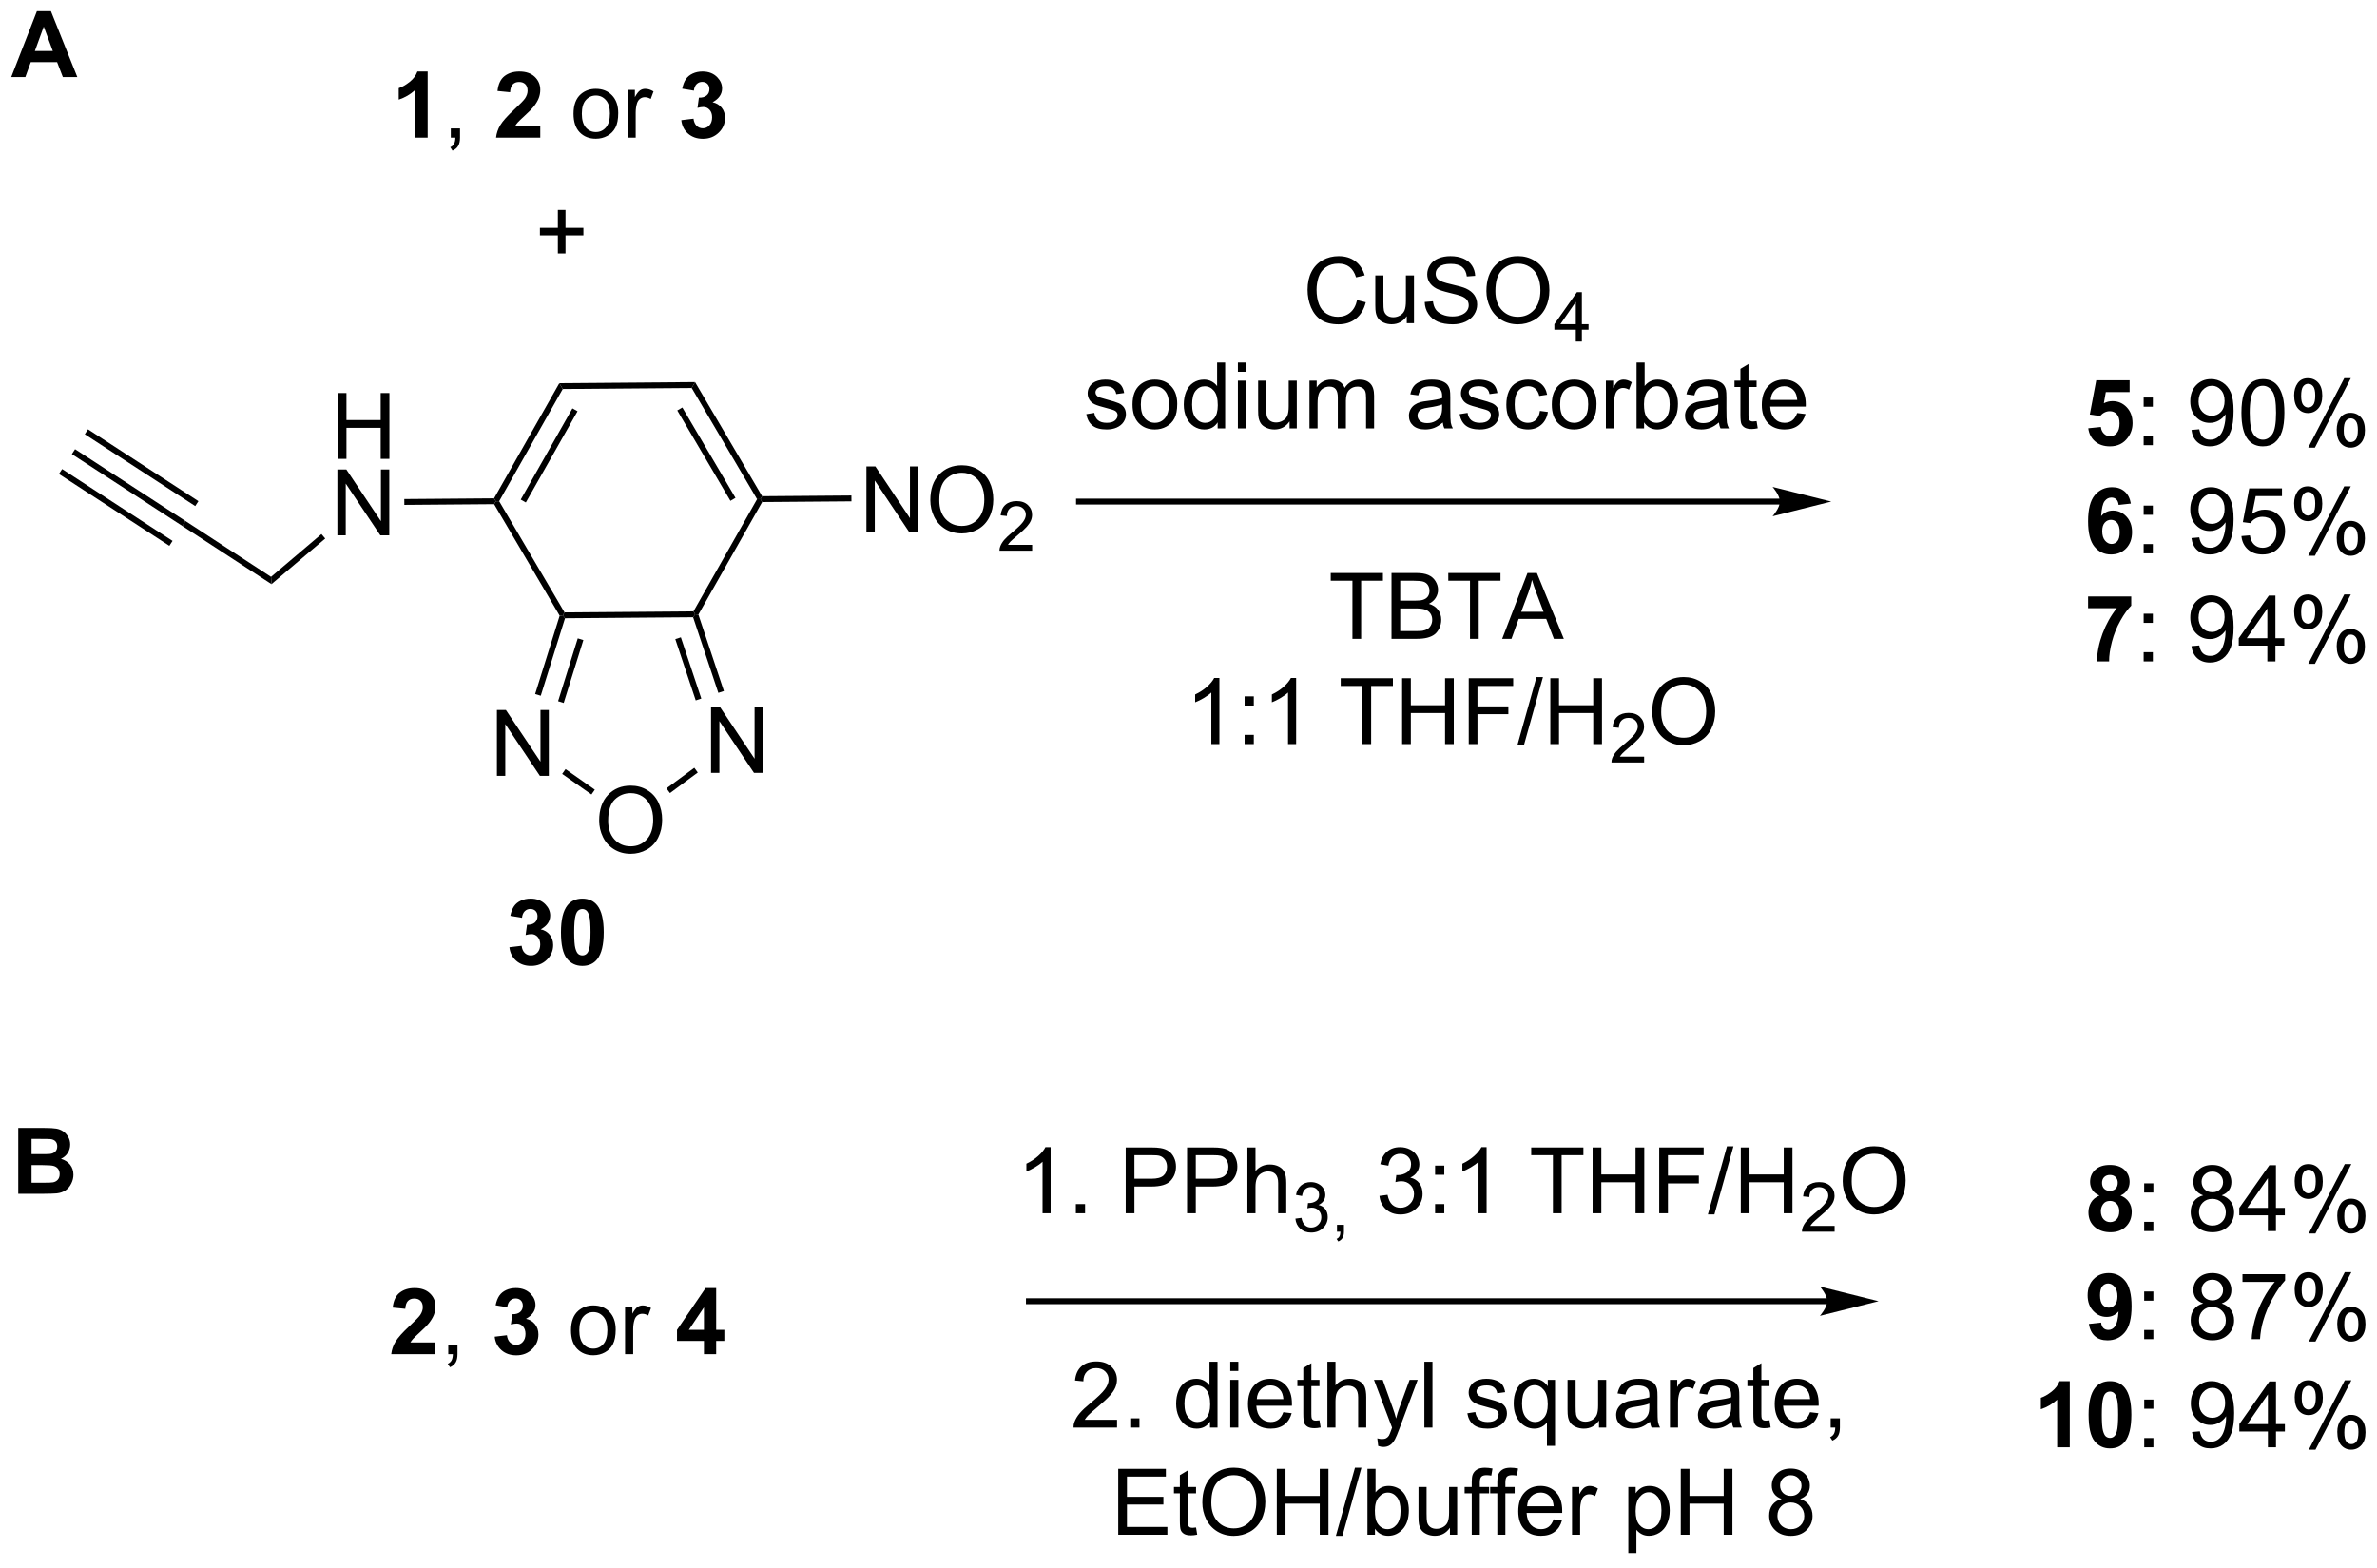 <?xml version="1.0" encoding="UTF-8"?>
<!DOCTYPE svg PUBLIC '-//W3C//DTD SVG 1.0//EN'
          'http://www.w3.org/TR/2001/REC-SVG-20010904/DTD/svg10.dtd'>
<svg stroke-dasharray="none" shape-rendering="auto" xmlns="http://www.w3.org/2000/svg" font-family="'Dialog'" text-rendering="auto" width="567" fill-opacity="1" color-interpolation="auto" color-rendering="auto" preserveAspectRatio="xMidYMid meet" font-size="12px" viewBox="0 0 567 374" fill="black" xmlns:xlink="http://www.w3.org/1999/xlink" stroke="black" image-rendering="auto" stroke-miterlimit="10" stroke-linecap="square" stroke-linejoin="miter" font-style="normal" stroke-width="1" height="374" stroke-dashoffset="0" font-weight="normal" stroke-opacity="1"
><!--Generated by the Batik Graphics2D SVG Generator--><defs id="genericDefs"
  /><g
  ><defs id="defs1"
    ><clipPath clipPathUnits="userSpaceOnUse" id="clipPath1"
      ><path d="M0.633 2.354 L213.219 2.354 L213.219 142.253 L0.633 142.253 L0.633 2.354 Z"
      /></clipPath
      ><clipPath clipPathUnits="userSpaceOnUse" id="clipPath2"
      ><path d="M166.545 187.494 L166.545 323.504 L373.22 323.504 L373.22 187.494 Z"
      /></clipPath
    ></defs
    ><g transform="scale(2.667,2.667) translate(-0.633,-2.354) matrix(1.029,0,0,1.029,-170.675,-190.502)"
    ><path d="M321.188 230.759 L260.265 230.759 L260.01 230.759 L260.01 231.269 L260.265 231.269 L321.188 231.269 L321.443 231.269 L321.443 230.759 L321.188 230.759 ZM325.652 231.014 L320.55 229.739 C320.55 229.739 321.188 230.456 321.188 231.014 C321.188 231.572 320.55 232.29 320.55 232.29 Z" stroke="none" clip-path="url(#clipPath2)"
    /></g
    ><g transform="matrix(2.743,0,0,2.743,-456.821,-514.284)"
    ><path d="M182.395 233.226 L182.669 232.795 L190.11 237.649 L190.15 238.284 Z" stroke="none" clip-path="url(#clipPath2)"
    /></g
    ><g transform="matrix(2.743,0,0,2.743,-456.821,-514.284)"
    ><path d="M195.912 227.391 L195.912 221.665 L196.669 221.665 L196.669 224.016 L199.646 224.016 L199.646 221.665 L200.404 221.665 L200.404 227.391 L199.646 227.391 L199.646 224.691 L196.669 224.691 L196.669 227.391 L195.912 227.391 Z" stroke="none" clip-path="url(#clipPath2)"
    /></g
    ><g transform="matrix(2.743,0,0,2.743,-456.821,-514.284)"
    ><path d="M195.88 234.041 L195.88 228.315 L196.659 228.315 L199.667 232.81 L199.667 228.315 L200.393 228.315 L200.393 234.041 L199.615 234.041 L196.607 229.541 L196.607 234.041 L195.88 234.041 Z" stroke="none" clip-path="url(#clipPath2)"
    /></g
    ><g transform="matrix(2.743,0,0,2.743,-456.821,-514.284)"
    ><path d="M190.15 238.284 L190.11 237.649 L194.494 233.93 L194.824 234.319 Z" stroke="none" clip-path="url(#clipPath2)"
    /></g
    ><g transform="matrix(2.743,0,0,2.743,-456.821,-514.284)"
    ><path d="M201.702 231.393 L201.698 230.883 L209.505 230.821 L209.654 231.075 L209.509 231.331 Z" stroke="none" clip-path="url(#clipPath2)"
    /></g
    ><g transform="matrix(2.743,0,0,2.743,-456.821,-514.284)"
    ><path d="M209.949 231.072 L209.654 231.075 L209.505 230.821 L215.18 220.809 L215.478 221.316 ZM212.268 231.182 L216.764 223.25 L216.32 222.999 L211.824 230.93 Z" stroke="none" clip-path="url(#clipPath2)"
    /></g
    ><g transform="matrix(2.743,0,0,2.743,-456.821,-514.284)"
    ><path d="M215.478 221.316 L215.18 220.809 L226.983 220.715 L226.692 221.227 Z" stroke="none" clip-path="url(#clipPath2)"
    /></g
    ><g transform="matrix(2.743,0,0,2.743,-456.821,-514.284)"
    ><path d="M226.692 221.227 L226.983 220.715 L232.816 230.636 L232.671 230.892 L232.376 230.894 ZM225.438 223.181 L230.059 231.04 L230.499 230.781 L225.878 222.923 Z" stroke="none" clip-path="url(#clipPath2)"
    /></g
    ><g transform="matrix(2.743,0,0,2.743,-456.821,-514.284)"
    ><path d="M226.847 240.65 L226.996 240.904 L226.813 241.161 L215.676 241.249 L215.488 240.995 L215.633 240.739 Z" stroke="none" clip-path="url(#clipPath2)"
    /></g
    ><g transform="matrix(2.743,0,0,2.743,-456.821,-514.284)"
    ><path d="M241.886 233.775 L241.886 228.049 L242.665 228.049 L245.672 232.544 L245.672 228.049 L246.399 228.049 L246.399 233.775 L245.62 233.775 L242.613 229.275 L242.613 233.775 L241.886 233.775 ZM247.442 230.986 Q247.442 229.559 248.208 228.755 Q248.973 227.947 250.184 227.947 Q250.976 227.947 251.611 228.327 Q252.249 228.705 252.583 229.382 Q252.918 230.059 252.918 230.919 Q252.918 231.791 252.567 232.478 Q252.215 233.166 251.57 233.52 Q250.926 233.874 250.179 233.874 Q249.372 233.874 248.734 233.484 Q248.098 233.09 247.77 232.416 Q247.442 231.739 247.442 230.986 ZM248.223 230.997 Q248.223 232.033 248.778 232.63 Q249.335 233.223 250.176 233.223 Q251.03 233.223 251.583 232.622 Q252.137 232.02 252.137 230.916 Q252.137 230.215 251.9 229.695 Q251.663 229.174 251.208 228.887 Q250.755 228.598 250.187 228.598 Q249.382 228.598 248.801 229.153 Q248.223 229.705 248.223 230.997 Z" stroke="none" clip-path="url(#clipPath2)"
    /></g
    ><g transform="matrix(2.743,0,0,2.743,-456.821,-514.284)"
    ><path d="M256.298 234.868 L256.298 235.375 L253.458 235.375 Q253.452 235.184 253.521 235.008 Q253.628 234.719 253.866 234.438 Q254.107 234.157 254.558 233.787 Q255.257 233.213 255.503 232.877 Q255.749 232.541 255.749 232.243 Q255.749 231.93 255.525 231.715 Q255.302 231.498 254.941 231.498 Q254.56 231.498 254.331 231.727 Q254.103 231.956 254.101 232.36 L253.558 232.305 Q253.614 231.698 253.978 231.381 Q254.341 231.063 254.952 231.063 Q255.571 231.063 255.931 231.407 Q256.292 231.748 256.292 232.254 Q256.292 232.512 256.187 232.762 Q256.081 233.01 255.835 233.286 Q255.591 233.561 255.023 234.041 Q254.548 234.44 254.413 234.582 Q254.279 234.725 254.191 234.868 L256.298 234.868 Z" stroke="none" clip-path="url(#clipPath2)"
    /></g
    ><g transform="matrix(2.743,0,0,2.743,-456.821,-514.284)"
    ><path d="M232.82 231.146 L232.671 230.892 L232.816 230.636 L240.58 230.574 L240.584 231.084 Z" stroke="none" clip-path="url(#clipPath2)"
    /></g
    ><g transform="matrix(2.743,0,0,2.743,-456.821,-514.284)"
    ><path d="M182.669 232.795 L182.395 233.226 L172.789 226.977 L173.068 226.549 ZM181.546 234.524 L171.943 228.278 L171.665 228.705 L181.268 234.952 ZM183.796 231.068 L174.192 224.82 L173.914 225.248 L183.518 231.495 Z" stroke="none" clip-path="url(#clipPath2)"
    /></g
    ><g transform="matrix(2.743,0,0,2.743,-456.821,-514.284)"
    ><path d="M215.633 240.739 L215.488 240.995 L215.21 241.027 L209.509 231.331 L209.654 231.075 L209.949 231.072 Z" stroke="none" clip-path="url(#clipPath2)"
    /></g
    ><g transform="matrix(2.743,0,0,2.743,-456.821,-514.284)"
    ><path d="M227.274 240.931 L226.996 240.904 L226.847 240.65 L232.376 230.894 L232.671 230.892 L232.82 231.146 Z" stroke="none" clip-path="url(#clipPath2)"
    /></g
    ><g transform="matrix(2.743,0,0,2.743,-456.821,-514.284)"
    ><path d="M228.374 254.696 L228.374 248.969 L229.152 248.969 L232.16 253.464 L232.16 248.969 L232.887 248.969 L232.887 254.696 L232.108 254.696 L229.1 250.196 L229.1 254.696 L228.374 254.696 Z" stroke="none" clip-path="url(#clipPath2)"
    /></g
    ><g transform="matrix(2.743,0,0,2.743,-456.821,-514.284)"
    ><path d="M218.646 258.845 Q218.646 257.418 219.411 256.613 Q220.177 255.806 221.388 255.806 Q222.18 255.806 222.815 256.186 Q223.453 256.564 223.786 257.241 Q224.122 257.918 224.122 258.777 Q224.122 259.65 223.771 260.337 Q223.419 261.025 222.773 261.379 Q222.13 261.733 221.383 261.733 Q220.575 261.733 219.937 261.342 Q219.302 260.949 218.974 260.275 Q218.646 259.598 218.646 258.845 ZM219.427 258.856 Q219.427 259.892 219.982 260.488 Q220.539 261.082 221.38 261.082 Q222.234 261.082 222.786 260.481 Q223.341 259.879 223.341 258.775 Q223.341 258.074 223.104 257.553 Q222.867 257.033 222.411 256.746 Q221.958 256.457 221.391 256.457 Q220.586 256.457 220.005 257.012 Q219.427 257.564 219.427 258.856 Z" stroke="none" clip-path="url(#clipPath2)"
    /></g
    ><g transform="matrix(2.743,0,0,2.743,-456.821,-514.284)"
    ><path d="M209.754 254.952 L209.754 249.225 L210.533 249.225 L213.541 253.72 L213.541 249.225 L214.267 249.225 L214.267 254.952 L213.489 254.952 L210.481 250.452 L210.481 254.952 L209.754 254.952 Z" stroke="none" clip-path="url(#clipPath2)"
    /></g
    ><g transform="matrix(2.743,0,0,2.743,-456.821,-514.284)"
    ><path d="M226.813 241.161 L226.996 240.904 L227.274 240.931 L229.492 247.577 L229.008 247.738 ZM225.266 243.068 L227.043 248.394 L227.527 248.232 L225.75 242.907 Z" stroke="none" clip-path="url(#clipPath2)"
    /></g
    ><g transform="matrix(2.743,0,0,2.743,-456.821,-514.284)"
    ><path d="M226.918 254.253 L227.221 254.663 L224.802 256.451 L224.498 256.04 Z" stroke="none" clip-path="url(#clipPath2)"
    /></g
    ><g transform="matrix(2.743,0,0,2.743,-456.821,-514.284)"
    ><path d="M218.266 256.156 L217.973 256.574 L215.427 254.784 L215.721 254.367 Z" stroke="none" clip-path="url(#clipPath2)"
    /></g
    ><g transform="matrix(2.743,0,0,2.743,-456.821,-514.284)"
    ><path d="M213.566 247.989 L213.079 247.837 L215.21 241.027 L215.488 240.995 L215.676 241.249 ZM215.561 248.614 L217.271 243.149 L216.784 242.997 L215.074 248.461 Z" stroke="none" clip-path="url(#clipPath2)"
    /></g
    ><g transform="matrix(2.743,0,0,2.743,-456.821,-514.284)"
    ><path d="M284.554 213.583 L285.312 213.773 Q285.075 214.708 284.455 215.2 Q283.835 215.689 282.942 215.689 Q282.015 215.689 281.434 215.312 Q280.856 214.934 280.551 214.22 Q280.249 213.504 280.249 212.684 Q280.249 211.788 280.591 211.124 Q280.934 210.458 281.564 210.111 Q282.195 209.765 282.952 209.765 Q283.812 209.765 284.398 210.202 Q284.984 210.64 285.216 211.434 L284.468 211.608 Q284.27 210.983 283.89 210.7 Q283.512 210.413 282.937 210.413 Q282.278 210.413 281.833 210.731 Q281.39 211.046 281.21 211.58 Q281.031 212.114 281.031 212.679 Q281.031 213.411 281.244 213.955 Q281.458 214.499 281.906 214.77 Q282.356 215.038 282.88 215.038 Q283.515 215.038 283.955 214.671 Q284.398 214.304 284.554 213.583 ZM288.876 215.59 L288.876 214.981 Q288.391 215.684 287.558 215.684 Q287.191 215.684 286.873 215.543 Q286.555 215.403 286.399 215.189 Q286.245 214.976 286.183 214.668 Q286.141 214.46 286.141 214.012 L286.141 211.442 L286.844 211.442 L286.844 213.741 Q286.844 214.293 286.886 214.483 Q286.954 214.762 287.167 214.921 Q287.384 215.077 287.699 215.077 Q288.016 215.077 288.292 214.916 Q288.571 214.754 288.685 214.476 Q288.8 214.195 288.8 213.663 L288.8 211.442 L289.503 211.442 L289.503 215.59 L288.876 215.59 ZM290.437 213.749 L291.153 213.687 Q291.202 214.116 291.387 214.392 Q291.575 214.668 291.966 214.838 Q292.356 215.007 292.843 215.007 Q293.278 215.007 293.609 214.879 Q293.942 214.749 294.103 214.525 Q294.265 214.301 294.265 214.036 Q294.265 213.765 294.109 213.564 Q293.952 213.364 293.593 213.226 Q293.364 213.137 292.575 212.947 Q291.786 212.757 291.468 212.59 Q291.059 212.374 290.856 212.056 Q290.656 211.739 290.656 211.343 Q290.656 210.911 290.9 210.533 Q291.148 210.155 291.619 209.96 Q292.093 209.765 292.671 209.765 Q293.309 209.765 293.794 209.97 Q294.281 210.176 294.541 210.575 Q294.804 210.973 294.825 211.476 L294.098 211.53 Q294.038 210.989 293.7 210.713 Q293.364 210.434 292.702 210.434 Q292.015 210.434 291.7 210.687 Q291.387 210.937 291.387 211.293 Q291.387 211.601 291.609 211.801 Q291.827 211.999 292.752 212.21 Q293.676 212.418 294.02 212.575 Q294.52 212.804 294.757 213.158 Q294.997 213.512 294.997 213.973 Q294.997 214.429 294.734 214.835 Q294.473 215.239 293.981 215.465 Q293.491 215.689 292.88 215.689 Q292.101 215.689 291.575 215.463 Q291.051 215.233 290.752 214.78 Q290.452 214.325 290.437 213.749 ZM295.801 212.801 Q295.801 211.374 296.567 210.57 Q297.333 209.762 298.544 209.762 Q299.335 209.762 299.971 210.142 Q300.609 210.52 300.942 211.197 Q301.278 211.874 301.278 212.733 Q301.278 213.606 300.926 214.293 Q300.575 214.981 299.929 215.335 Q299.286 215.689 298.538 215.689 Q297.731 215.689 297.093 215.299 Q296.458 214.905 296.13 214.231 Q295.801 213.554 295.801 212.801 ZM296.583 212.812 Q296.583 213.848 297.137 214.445 Q297.695 215.038 298.536 215.038 Q299.39 215.038 299.942 214.437 Q300.497 213.835 300.497 212.731 Q300.497 212.03 300.26 211.51 Q300.023 210.989 299.567 210.702 Q299.114 210.413 298.546 210.413 Q297.741 210.413 297.161 210.968 Q296.583 211.52 296.583 212.812 Z" stroke="none" clip-path="url(#clipPath2)"
    /></g
    ><g transform="matrix(2.743,0,0,2.743,-456.821,-514.284)"
    ><path d="M303.575 217.19 L303.575 216.161 L301.712 216.161 L301.712 215.679 L303.673 212.895 L304.103 212.895 L304.103 215.679 L304.683 215.679 L304.683 216.161 L304.103 216.161 L304.103 217.19 L303.575 217.19 ZM303.575 215.679 L303.575 213.741 L302.232 215.679 L303.575 215.679 Z" stroke="none" clip-path="url(#clipPath2)"
    /></g
    ><g transform="matrix(2.743,0,0,2.743,-456.821,-514.284)"
    ><path d="M261.009 223.501 L261.704 223.391 Q261.762 223.811 262.03 224.035 Q262.298 224.256 262.777 224.256 Q263.262 224.256 263.496 224.058 Q263.73 223.86 263.73 223.595 Q263.73 223.357 263.524 223.22 Q263.379 223.126 262.806 222.982 Q262.032 222.787 261.733 222.644 Q261.433 222.501 261.28 222.251 Q261.126 221.998 261.126 221.693 Q261.126 221.415 261.251 221.18 Q261.379 220.943 261.597 220.787 Q261.762 220.665 262.045 220.581 Q262.329 220.498 262.652 220.498 Q263.142 220.498 263.509 220.639 Q263.879 220.779 264.053 221.019 Q264.23 221.258 264.298 221.662 L263.611 221.756 Q263.564 221.436 263.337 221.256 Q263.113 221.076 262.704 221.076 Q262.22 221.076 262.012 221.238 Q261.806 221.397 261.806 221.61 Q261.806 221.748 261.892 221.857 Q261.978 221.97 262.16 222.045 Q262.267 222.084 262.782 222.225 Q263.527 222.423 263.821 222.55 Q264.118 222.678 264.285 222.92 Q264.454 223.162 264.454 223.522 Q264.454 223.873 264.248 224.183 Q264.043 224.493 263.655 224.665 Q263.269 224.834 262.782 224.834 Q261.972 224.834 261.548 224.498 Q261.126 224.162 261.009 223.501 ZM265.027 222.665 Q265.027 221.514 265.668 220.959 Q266.204 220.498 266.972 220.498 Q267.829 220.498 268.371 221.058 Q268.915 221.618 268.915 222.607 Q268.915 223.407 268.673 223.868 Q268.433 224.326 267.975 224.581 Q267.517 224.834 266.972 224.834 Q266.103 224.834 265.564 224.277 Q265.027 223.717 265.027 222.665 ZM265.751 222.665 Q265.751 223.462 266.097 223.86 Q266.446 224.256 266.972 224.256 Q267.496 224.256 267.842 223.857 Q268.191 223.459 268.191 222.641 Q268.191 221.873 267.842 221.477 Q267.493 221.079 266.972 221.079 Q266.446 221.079 266.097 221.475 Q265.751 221.868 265.751 222.665 ZM272.43 224.74 L272.43 224.217 Q272.036 224.834 271.271 224.834 Q270.773 224.834 270.357 224.561 Q269.942 224.287 269.713 223.798 Q269.484 223.305 269.484 222.67 Q269.484 222.048 269.69 221.542 Q269.898 221.037 270.312 220.769 Q270.726 220.498 271.239 220.498 Q271.614 220.498 271.906 220.657 Q272.2 220.813 272.383 221.068 L272.383 219.014 L273.083 219.014 L273.083 224.74 L272.43 224.74 ZM270.208 222.67 Q270.208 223.467 270.544 223.863 Q270.88 224.256 271.336 224.256 Q271.797 224.256 272.12 223.878 Q272.442 223.501 272.442 222.727 Q272.442 221.876 272.114 221.477 Q271.786 221.079 271.305 221.079 Q270.836 221.079 270.521 221.462 Q270.208 221.845 270.208 222.67 ZM274.191 219.821 L274.191 219.014 L274.894 219.014 L274.894 219.821 L274.191 219.821 ZM274.191 224.74 L274.191 220.592 L274.894 220.592 L274.894 224.74 L274.191 224.74 ZM278.685 224.74 L278.685 224.131 Q278.2 224.834 277.367 224.834 Q277 224.834 276.682 224.693 Q276.364 224.553 276.208 224.339 Q276.055 224.126 275.992 223.818 Q275.95 223.61 275.95 223.162 L275.95 220.592 L276.653 220.592 L276.653 222.891 Q276.653 223.443 276.695 223.633 Q276.763 223.912 276.976 224.071 Q277.192 224.227 277.508 224.227 Q277.825 224.227 278.101 224.066 Q278.38 223.904 278.495 223.626 Q278.609 223.345 278.609 222.813 L278.609 220.592 L279.312 220.592 L279.312 224.74 L278.685 224.74 ZM280.415 224.74 L280.415 220.592 L281.043 220.592 L281.043 221.173 Q281.238 220.868 281.561 220.683 Q281.887 220.498 282.301 220.498 Q282.762 220.498 283.056 220.691 Q283.353 220.881 283.472 221.225 Q283.965 220.498 284.754 220.498 Q285.371 220.498 285.702 220.839 Q286.035 221.18 286.035 221.891 L286.035 224.74 L285.337 224.74 L285.337 222.126 Q285.337 221.704 285.267 221.519 Q285.199 221.334 285.019 221.222 Q284.84 221.107 284.597 221.107 Q284.16 221.107 283.871 221.399 Q283.582 221.688 283.582 222.329 L283.582 224.74 L282.879 224.74 L282.879 222.045 Q282.879 221.576 282.707 221.342 Q282.535 221.107 282.144 221.107 Q281.847 221.107 281.595 221.264 Q281.345 221.42 281.23 221.722 Q281.118 222.022 281.118 222.587 L281.118 224.74 L280.415 224.74 ZM292.008 224.227 Q291.617 224.561 291.255 224.699 Q290.896 224.834 290.482 224.834 Q289.797 224.834 289.43 224.501 Q289.062 224.165 289.062 223.647 Q289.062 223.342 289.2 223.089 Q289.341 222.837 289.565 222.686 Q289.789 222.532 290.07 222.454 Q290.278 222.399 290.695 222.35 Q291.547 222.248 291.95 222.107 Q291.953 221.962 291.953 221.923 Q291.953 221.493 291.755 221.318 Q291.484 221.079 290.953 221.079 Q290.458 221.079 290.221 221.253 Q289.984 221.428 289.872 221.868 L289.185 221.774 Q289.278 221.334 289.492 221.063 Q289.708 220.79 290.114 220.644 Q290.521 220.498 291.055 220.498 Q291.586 220.498 291.916 220.623 Q292.25 220.748 292.406 220.938 Q292.562 221.126 292.625 221.415 Q292.661 221.595 292.661 222.063 L292.661 223.001 Q292.661 223.982 292.705 224.243 Q292.75 224.501 292.883 224.74 L292.148 224.74 Q292.039 224.522 292.008 224.227 ZM291.95 222.657 Q291.567 222.813 290.802 222.923 Q290.367 222.985 290.187 223.063 Q290.008 223.141 289.909 223.292 Q289.812 223.443 289.812 223.626 Q289.812 223.907 290.026 224.095 Q290.239 224.282 290.648 224.282 Q291.055 224.282 291.37 224.105 Q291.687 223.928 291.836 223.618 Q291.95 223.381 291.95 222.915 L291.95 222.657 ZM293.47 223.501 L294.165 223.391 Q294.222 223.811 294.491 224.035 Q294.759 224.256 295.238 224.256 Q295.722 224.256 295.957 224.058 Q296.191 223.86 296.191 223.595 Q296.191 223.357 295.986 223.22 Q295.84 223.126 295.267 222.982 Q294.493 222.787 294.194 222.644 Q293.894 222.501 293.741 222.251 Q293.587 221.998 293.587 221.693 Q293.587 221.415 293.712 221.18 Q293.84 220.943 294.058 220.787 Q294.222 220.665 294.506 220.581 Q294.79 220.498 295.113 220.498 Q295.603 220.498 295.97 220.639 Q296.34 220.779 296.514 221.019 Q296.691 221.258 296.759 221.662 L296.071 221.756 Q296.024 221.436 295.798 221.256 Q295.574 221.076 295.165 221.076 Q294.681 221.076 294.472 221.238 Q294.267 221.397 294.267 221.61 Q294.267 221.748 294.353 221.857 Q294.439 221.97 294.621 222.045 Q294.728 222.084 295.243 222.225 Q295.988 222.423 296.282 222.55 Q296.579 222.678 296.746 222.92 Q296.915 223.162 296.915 223.522 Q296.915 223.873 296.709 224.183 Q296.504 224.493 296.116 224.665 Q295.73 224.834 295.243 224.834 Q294.433 224.834 294.009 224.498 Q293.587 224.162 293.47 223.501 ZM300.457 223.22 L301.149 223.311 Q301.035 224.024 300.569 224.43 Q300.103 224.834 299.423 224.834 Q298.571 224.834 298.053 224.277 Q297.535 223.72 297.535 222.68 Q297.535 222.008 297.756 221.506 Q297.98 221.001 298.436 220.751 Q298.892 220.498 299.426 220.498 Q300.103 220.498 300.532 220.839 Q300.962 221.18 301.082 221.811 L300.399 221.915 Q300.301 221.498 300.053 221.287 Q299.806 221.076 299.454 221.076 Q298.923 221.076 298.59 221.456 Q298.259 221.837 298.259 222.662 Q298.259 223.498 298.579 223.878 Q298.899 224.256 299.415 224.256 Q299.829 224.256 300.105 224.003 Q300.384 223.748 300.457 223.22 ZM301.488 222.665 Q301.488 221.514 302.129 220.959 Q302.665 220.498 303.433 220.498 Q304.29 220.498 304.832 221.058 Q305.376 221.618 305.376 222.607 Q305.376 223.407 305.134 223.868 Q304.894 224.326 304.436 224.581 Q303.978 224.834 303.433 224.834 Q302.564 224.834 302.024 224.277 Q301.488 223.717 301.488 222.665 ZM302.212 222.665 Q302.212 223.462 302.558 223.86 Q302.907 224.256 303.433 224.256 Q303.957 224.256 304.303 223.857 Q304.652 223.459 304.652 222.641 Q304.652 221.873 304.303 221.477 Q303.954 221.079 303.433 221.079 Q302.907 221.079 302.558 221.475 Q302.212 221.868 302.212 222.665 ZM306.192 224.74 L306.192 220.592 L306.825 220.592 L306.825 221.22 Q307.067 220.779 307.271 220.639 Q307.476 220.498 307.724 220.498 Q308.078 220.498 308.445 220.725 L308.203 221.376 Q307.945 221.225 307.687 221.225 Q307.458 221.225 307.273 221.363 Q307.091 221.501 307.013 221.748 Q306.896 222.123 306.896 222.568 L306.896 224.74 L306.192 224.74 ZM309.513 224.74 L308.859 224.74 L308.859 219.014 L309.562 219.014 L309.562 221.055 Q310.008 220.498 310.7 220.498 Q311.083 220.498 311.424 220.652 Q311.765 220.805 311.987 221.087 Q312.208 221.365 312.333 221.761 Q312.458 222.154 312.458 222.602 Q312.458 223.67 311.93 224.253 Q311.403 224.834 310.664 224.834 Q309.93 224.834 309.513 224.22 L309.513 224.74 ZM309.505 222.633 Q309.505 223.381 309.708 223.712 Q310.039 224.256 310.607 224.256 Q311.067 224.256 311.403 223.855 Q311.739 223.454 311.739 222.662 Q311.739 221.85 311.416 221.464 Q311.094 221.076 310.638 221.076 Q310.177 221.076 309.841 221.477 Q309.505 221.876 309.505 222.633 ZM316.019 224.227 Q315.629 224.561 315.267 224.699 Q314.907 224.834 314.493 224.834 Q313.808 224.834 313.441 224.501 Q313.074 224.165 313.074 223.647 Q313.074 223.342 313.212 223.089 Q313.353 222.837 313.577 222.686 Q313.801 222.532 314.082 222.454 Q314.29 222.399 314.707 222.35 Q315.558 222.248 315.962 222.107 Q315.965 221.962 315.965 221.923 Q315.965 221.493 315.767 221.318 Q315.496 221.079 314.965 221.079 Q314.47 221.079 314.233 221.253 Q313.996 221.428 313.884 221.868 L313.196 221.774 Q313.29 221.334 313.504 221.063 Q313.72 220.79 314.126 220.644 Q314.532 220.498 315.066 220.498 Q315.597 220.498 315.928 220.623 Q316.262 220.748 316.418 220.938 Q316.574 221.126 316.637 221.415 Q316.673 221.595 316.673 222.063 L316.673 223.001 Q316.673 223.982 316.717 224.243 Q316.762 224.501 316.894 224.74 L316.16 224.74 Q316.051 224.522 316.019 224.227 ZM315.962 222.657 Q315.579 222.813 314.814 222.923 Q314.379 222.985 314.199 223.063 Q314.019 223.141 313.92 223.292 Q313.824 223.443 313.824 223.626 Q313.824 223.907 314.038 224.095 Q314.251 224.282 314.66 224.282 Q315.066 224.282 315.381 224.105 Q315.699 223.928 315.847 223.618 Q315.962 223.381 315.962 222.915 L315.962 222.657 ZM319.297 224.11 L319.398 224.732 Q319.101 224.795 318.867 224.795 Q318.484 224.795 318.273 224.675 Q318.062 224.553 317.976 224.355 Q317.89 224.157 317.89 223.524 L317.89 221.139 L317.375 221.139 L317.375 220.592 L317.89 220.592 L317.89 219.563 L318.591 219.141 L318.591 220.592 L319.297 220.592 L319.297 221.139 L318.591 221.139 L318.591 223.563 Q318.591 223.865 318.627 223.951 Q318.664 224.037 318.747 224.089 Q318.833 224.139 318.989 224.139 Q319.107 224.139 319.297 224.11 ZM322.824 223.404 L323.551 223.493 Q323.379 224.131 322.913 224.482 Q322.449 224.834 321.728 224.834 Q320.816 224.834 320.282 224.274 Q319.751 223.712 319.751 222.701 Q319.751 221.654 320.29 221.076 Q320.829 220.498 321.689 220.498 Q322.519 220.498 323.045 221.066 Q323.574 221.631 323.574 222.657 Q323.574 222.72 323.571 222.845 L320.478 222.845 Q320.517 223.529 320.863 223.894 Q321.212 224.256 321.73 224.256 Q322.118 224.256 322.392 224.053 Q322.665 223.85 322.824 223.404 ZM320.517 222.266 L322.832 222.266 Q322.785 221.743 322.566 221.482 Q322.23 221.076 321.696 221.076 Q321.212 221.076 320.881 221.402 Q320.551 221.725 320.517 222.266 Z" stroke="none" clip-path="url(#clipPath2)"
    /></g
    ><g transform="matrix(2.743,0,0,2.743,-456.821,-514.284)"
    ><path d="M284.151 243.04 L284.151 237.988 L282.264 237.988 L282.264 237.314 L286.803 237.314 L286.803 237.988 L284.909 237.988 L284.909 243.04 L284.151 243.04 ZM287.549 243.04 L287.549 237.314 L289.697 237.314 Q290.353 237.314 290.749 237.488 Q291.148 237.66 291.372 238.022 Q291.596 238.384 291.596 238.777 Q291.596 239.144 291.395 239.47 Q291.197 239.793 290.796 239.993 Q291.314 240.144 291.593 240.512 Q291.874 240.879 291.874 241.379 Q291.874 241.782 291.702 242.129 Q291.533 242.473 291.283 242.66 Q291.033 242.848 290.655 242.944 Q290.28 243.04 289.734 243.04 L287.549 243.04 ZM288.307 239.72 L289.546 239.72 Q290.049 239.72 290.267 239.652 Q290.557 239.566 290.702 239.368 Q290.851 239.168 290.851 238.868 Q290.851 238.582 290.713 238.366 Q290.577 238.15 290.322 238.069 Q290.07 237.988 289.452 237.988 L288.307 237.988 L288.307 239.72 ZM288.307 242.363 L289.734 242.363 Q290.101 242.363 290.249 242.337 Q290.51 242.29 290.684 242.181 Q290.861 242.071 290.973 241.863 Q291.088 241.652 291.088 241.379 Q291.088 241.059 290.924 240.824 Q290.76 240.587 290.468 240.491 Q290.179 240.394 289.632 240.394 L288.307 240.394 L288.307 242.363 ZM294.374 243.04 L294.374 237.988 L292.486 237.988 L292.486 237.314 L297.025 237.314 L297.025 237.988 L295.132 237.988 L295.132 243.04 L294.374 243.04 ZM297.172 243.04 L299.373 237.314 L300.191 237.314 L302.534 243.04 L301.67 243.04 L301.003 241.306 L298.607 241.306 L297.98 243.04 L297.172 243.04 ZM298.826 240.689 L300.769 240.689 L300.17 239.103 Q299.896 238.379 299.764 237.915 Q299.654 238.465 299.456 239.009 L298.826 240.689 Z" stroke="none" clip-path="url(#clipPath2)"
    /></g
    ><g transform="matrix(2.743,0,0,2.743,-456.821,-514.284)"
    ><path d="M272.583 252.19 L271.88 252.19 L271.88 247.708 Q271.624 247.951 271.213 248.193 Q270.801 248.435 270.473 248.558 L270.473 247.878 Q271.062 247.599 271.502 247.206 Q271.945 246.81 272.13 246.44 L272.583 246.44 L272.583 252.19 ZM274.774 248.841 L274.774 248.042 L275.574 248.042 L275.574 248.841 L274.774 248.841 ZM274.774 252.19 L274.774 251.388 L275.574 251.388 L275.574 252.19 L274.774 252.19 ZM279.255 252.19 L278.551 252.19 L278.551 247.708 Q278.296 247.951 277.885 248.193 Q277.473 248.435 277.145 248.558 L277.145 247.878 Q277.734 247.599 278.174 247.206 Q278.616 246.81 278.801 246.44 L279.255 246.44 L279.255 252.19 ZM285.02 252.19 L285.02 247.138 L283.132 247.138 L283.132 246.464 L287.671 246.464 L287.671 247.138 L285.778 247.138 L285.778 252.19 L285.02 252.19 ZM288.472 252.19 L288.472 246.464 L289.23 246.464 L289.23 248.815 L292.206 248.815 L292.206 246.464 L292.964 246.464 L292.964 252.19 L292.206 252.19 L292.206 249.49 L289.23 249.49 L289.23 252.19 L288.472 252.19 ZM294.265 252.19 L294.265 246.464 L298.13 246.464 L298.13 247.138 L295.023 247.138 L295.023 248.912 L297.71 248.912 L297.71 249.589 L295.023 249.589 L295.023 252.19 L294.265 252.19 ZM298.495 252.289 L300.157 246.365 L300.719 246.365 L299.063 252.289 L298.495 252.289 ZM301.359 252.19 L301.359 246.464 L302.116 246.464 L302.116 248.815 L305.093 248.815 L305.093 246.464 L305.851 246.464 L305.851 252.19 L305.093 252.19 L305.093 249.49 L302.116 249.49 L302.116 252.19 L301.359 252.19 Z" stroke="none" clip-path="url(#clipPath2)"
    /></g
    ><g transform="matrix(2.743,0,0,2.743,-456.821,-514.284)"
    ><path d="M309.517 253.282 L309.517 253.79 L306.677 253.79 Q306.671 253.599 306.74 253.423 Q306.847 253.134 307.085 252.853 Q307.325 252.571 307.777 252.202 Q308.476 251.628 308.722 251.292 Q308.968 250.956 308.968 250.657 Q308.968 250.345 308.743 250.13 Q308.521 249.913 308.159 249.913 Q307.779 249.913 307.55 250.142 Q307.322 250.37 307.32 250.775 L306.777 250.72 Q306.833 250.113 307.197 249.796 Q307.56 249.478 308.171 249.478 Q308.79 249.478 309.15 249.821 Q309.511 250.163 309.511 250.669 Q309.511 250.927 309.406 251.177 Q309.3 251.425 309.054 251.701 Q308.81 251.976 308.241 252.456 Q307.767 252.855 307.632 252.997 Q307.497 253.14 307.409 253.282 L309.517 253.282 Z" stroke="none" clip-path="url(#clipPath2)"
    /></g
    ><g transform="matrix(2.743,0,0,2.743,-456.821,-514.284)"
    ><path d="M310.22 249.401 Q310.22 247.974 310.986 247.169 Q311.752 246.362 312.962 246.362 Q313.754 246.362 314.39 246.742 Q315.028 247.12 315.361 247.797 Q315.697 248.474 315.697 249.333 Q315.697 250.206 315.345 250.893 Q314.994 251.581 314.348 251.935 Q313.705 252.289 312.957 252.289 Q312.15 252.289 311.512 251.899 Q310.877 251.505 310.548 250.831 Q310.22 250.154 310.22 249.401 ZM311.002 249.412 Q311.002 250.448 311.556 251.044 Q312.114 251.638 312.955 251.638 Q313.809 251.638 314.361 251.037 Q314.916 250.435 314.916 249.331 Q314.916 248.63 314.679 248.11 Q314.442 247.589 313.986 247.302 Q313.533 247.013 312.965 247.013 Q312.16 247.013 311.58 247.568 Q311.002 248.12 311.002 249.412 Z" stroke="none" clip-path="url(#clipPath2)"
    /></g
    ><g transform="matrix(2.743,0,0,2.743,-456.821,-514.284)"
    ><path d="M210.84 269.858 L211.903 269.731 Q211.952 270.137 212.173 270.353 Q212.397 270.567 212.715 270.567 Q213.054 270.567 213.285 270.309 Q213.52 270.051 213.52 269.614 Q213.52 269.2 213.296 268.957 Q213.074 268.715 212.754 268.715 Q212.543 268.715 212.249 268.796 L212.371 267.903 Q212.817 267.913 213.051 267.71 Q213.285 267.504 213.285 267.163 Q213.285 266.874 213.113 266.702 Q212.942 266.53 212.655 266.53 Q212.374 266.53 212.173 266.726 Q211.976 266.921 211.934 267.296 L210.921 267.124 Q211.028 266.606 211.238 266.296 Q211.452 265.983 211.832 265.806 Q212.215 265.629 212.686 265.629 Q213.496 265.629 213.983 266.145 Q214.387 266.567 214.387 267.098 Q214.387 267.851 213.561 268.301 Q214.054 268.405 214.348 268.772 Q214.645 269.14 214.645 269.661 Q214.645 270.413 214.093 270.947 Q213.543 271.478 212.723 271.478 Q211.944 271.478 211.431 271.03 Q210.921 270.582 210.84 269.858 ZM217.183 265.629 Q218.016 265.629 218.485 266.223 Q219.042 266.926 219.042 268.554 Q219.042 270.179 218.479 270.89 Q218.016 271.478 217.183 271.478 Q216.347 271.478 215.834 270.835 Q215.323 270.192 215.323 268.543 Q215.323 266.926 215.886 266.215 Q216.352 265.629 217.183 265.629 ZM217.183 266.538 Q216.985 266.538 216.828 266.666 Q216.672 266.793 216.586 267.121 Q216.472 267.546 216.472 268.554 Q216.472 269.562 216.573 269.939 Q216.675 270.317 216.828 270.442 Q216.985 270.567 217.183 270.567 Q217.383 270.567 217.539 270.439 Q217.696 270.312 217.781 269.983 Q217.893 269.562 217.893 268.554 Q217.893 267.546 217.792 267.171 Q217.69 266.793 217.537 266.666 Q217.383 266.538 217.183 266.538 Z" stroke="none" clip-path="url(#clipPath2)"
    /></g
    ><g transform="matrix(2.743,0,0,2.743,-456.821,-514.284)"
    ><path d="M348.14 224.73 L349.234 224.618 Q349.281 224.988 349.51 225.206 Q349.741 225.423 350.041 225.423 Q350.385 225.423 350.622 225.144 Q350.861 224.863 350.861 224.3 Q350.861 223.774 350.624 223.511 Q350.39 223.245 350.01 223.245 Q349.538 223.245 349.163 223.665 L348.273 223.534 L348.835 220.555 L351.736 220.555 L351.736 221.581 L349.666 221.581 L349.494 222.555 Q349.861 222.37 350.244 222.37 Q350.976 222.37 351.484 222.902 Q351.991 223.433 351.991 224.282 Q351.991 224.988 351.58 225.542 Q351.023 226.303 350.031 226.303 Q349.236 226.303 348.736 225.876 Q348.236 225.448 348.14 224.73 Z" stroke="none" clip-path="url(#clipPath2)"
    /></g
    ><g transform="matrix(2.743,0,0,2.743,-456.821,-514.284)"
    ><path d="M352.956 222.855 L352.956 222.055 L353.756 222.055 L353.756 222.855 L352.956 222.855 ZM352.956 226.204 L352.956 225.402 L353.756 225.402 L353.756 226.204 L352.956 226.204 ZM357.115 224.878 L357.792 224.816 Q357.878 225.292 358.12 225.508 Q358.363 225.722 358.74 225.722 Q359.066 225.722 359.308 225.573 Q359.553 225.425 359.709 225.178 Q359.865 224.93 359.969 224.508 Q360.076 224.087 360.076 223.649 Q360.076 223.602 360.074 223.508 Q359.863 223.844 359.495 224.053 Q359.131 224.261 358.706 224.261 Q357.995 224.261 357.503 223.745 Q357.011 223.23 357.011 222.386 Q357.011 221.516 357.524 220.985 Q358.037 220.454 358.81 220.454 Q359.37 220.454 359.831 220.756 Q360.295 221.055 360.534 221.613 Q360.777 222.167 360.777 223.222 Q360.777 224.321 360.537 224.972 Q360.3 225.62 359.829 225.962 Q359.357 226.303 358.725 226.303 Q358.053 226.303 357.626 225.93 Q357.201 225.555 357.115 224.878 ZM359.995 222.352 Q359.995 221.745 359.673 221.391 Q359.35 221.034 358.897 221.034 Q358.428 221.034 358.079 221.417 Q357.732 221.8 357.732 222.409 Q357.732 222.956 358.063 223.3 Q358.394 223.641 358.878 223.641 Q359.365 223.641 359.68 223.3 Q359.995 222.956 359.995 222.352 ZM361.46 223.378 Q361.46 222.363 361.669 221.745 Q361.877 221.126 362.288 220.79 Q362.702 220.454 363.327 220.454 Q363.788 220.454 364.135 220.639 Q364.484 220.823 364.71 221.175 Q364.937 221.524 365.064 222.027 Q365.195 222.527 365.195 223.378 Q365.195 224.386 364.986 225.006 Q364.781 225.626 364.366 225.964 Q363.955 226.303 363.327 226.303 Q362.499 226.303 362.025 225.706 Q361.46 224.993 361.46 223.378 ZM362.182 223.378 Q362.182 224.79 362.512 225.256 Q362.843 225.722 363.327 225.722 Q363.812 225.722 364.14 225.253 Q364.471 224.784 364.471 223.378 Q364.471 221.964 364.14 221.501 Q363.812 221.034 363.32 221.034 Q362.835 221.034 362.546 221.446 Q362.182 221.969 362.182 223.378 ZM366.042 221.852 Q366.042 221.238 366.35 220.808 Q366.659 220.378 367.245 220.378 Q367.784 220.378 368.136 220.764 Q368.49 221.149 368.49 221.894 Q368.49 222.62 368.133 223.014 Q367.777 223.407 367.253 223.407 Q366.732 223.407 366.386 223.021 Q366.042 222.633 366.042 221.852 ZM367.264 220.863 Q367.003 220.863 366.829 221.089 Q366.654 221.316 366.654 221.923 Q366.654 222.472 366.829 222.698 Q367.006 222.923 367.264 222.923 Q367.529 222.923 367.704 222.696 Q367.878 222.469 367.878 221.868 Q367.878 221.313 367.701 221.089 Q367.527 220.863 367.264 220.863 ZM367.269 226.415 L370.402 220.378 L370.972 220.378 L367.85 226.415 L367.269 226.415 ZM369.745 224.86 Q369.745 224.243 370.053 223.816 Q370.363 223.386 370.951 223.386 Q371.49 223.386 371.844 223.771 Q372.199 224.157 372.199 224.902 Q372.199 225.628 371.839 226.021 Q371.482 226.415 370.956 226.415 Q370.435 226.415 370.089 226.027 Q369.745 225.636 369.745 224.86 ZM370.972 223.87 Q370.706 223.87 370.532 224.097 Q370.357 224.323 370.357 224.93 Q370.357 225.477 370.532 225.704 Q370.709 225.93 370.967 225.93 Q371.238 225.93 371.409 225.704 Q371.584 225.477 371.584 224.876 Q371.584 224.321 371.407 224.097 Q371.232 223.87 370.972 223.87 Z" stroke="none" clip-path="url(#clipPath2)"
    /></g
    ><g transform="matrix(2.743,0,0,2.743,-456.821,-514.284)"
    ><path d="M351.843 231.278 L350.781 231.395 Q350.741 231.067 350.577 230.911 Q350.413 230.755 350.15 230.755 Q349.804 230.755 349.562 231.067 Q349.322 231.38 349.26 232.369 Q349.671 231.885 350.281 231.885 Q350.968 231.885 351.458 232.408 Q351.947 232.932 351.947 233.76 Q351.947 234.638 351.432 235.171 Q350.916 235.703 350.109 235.703 Q349.241 235.703 348.682 235.028 Q348.124 234.354 348.124 232.817 Q348.124 231.244 348.705 230.549 Q349.288 229.854 350.218 229.854 Q350.869 229.854 351.296 230.218 Q351.726 230.583 351.843 231.278 ZM349.353 233.674 Q349.353 234.208 349.598 234.5 Q349.846 234.791 350.163 234.791 Q350.468 234.791 350.671 234.554 Q350.874 234.315 350.874 233.77 Q350.874 233.213 350.656 232.953 Q350.437 232.692 350.109 232.692 Q349.791 232.692 349.572 232.942 Q349.353 233.19 349.353 233.674 Z" stroke="none" clip-path="url(#clipPath2)"
    /></g
    ><g transform="matrix(2.743,0,0,2.743,-456.821,-514.284)"
    ><path d="M352.956 232.255 L352.956 231.455 L353.756 231.455 L353.756 232.255 L352.956 232.255 ZM352.956 235.604 L352.956 234.802 L353.756 234.802 L353.756 235.604 L352.956 235.604 ZM357.115 234.278 L357.792 234.216 Q357.878 234.692 358.12 234.908 Q358.363 235.122 358.74 235.122 Q359.066 235.122 359.308 234.974 Q359.553 234.825 359.709 234.578 Q359.865 234.33 359.969 233.908 Q360.076 233.487 360.076 233.049 Q360.076 233.002 360.074 232.908 Q359.863 233.244 359.495 233.453 Q359.131 233.661 358.706 233.661 Q357.995 233.661 357.503 233.145 Q357.011 232.63 357.011 231.786 Q357.011 230.916 357.524 230.385 Q358.037 229.854 358.81 229.854 Q359.37 229.854 359.831 230.156 Q360.295 230.455 360.534 231.013 Q360.777 231.567 360.777 232.622 Q360.777 233.721 360.537 234.372 Q360.3 235.02 359.829 235.362 Q359.357 235.703 358.725 235.703 Q358.053 235.703 357.626 235.33 Q357.201 234.955 357.115 234.278 ZM359.995 231.752 Q359.995 231.145 359.673 230.791 Q359.35 230.434 358.897 230.434 Q358.428 230.434 358.079 230.817 Q357.732 231.2 357.732 231.809 Q357.732 232.356 358.063 232.7 Q358.394 233.041 358.878 233.041 Q359.365 233.041 359.68 232.7 Q359.995 232.356 359.995 231.752 ZM361.46 234.104 L362.197 234.041 Q362.281 234.58 362.577 234.851 Q362.877 235.122 363.299 235.122 Q363.807 235.122 364.158 234.739 Q364.51 234.356 364.51 233.724 Q364.51 233.122 364.171 232.776 Q363.835 232.427 363.288 232.427 Q362.947 232.427 362.674 232.583 Q362.4 232.737 362.244 232.981 L361.585 232.895 L362.14 229.955 L364.986 229.955 L364.986 230.627 L362.702 230.627 L362.392 232.166 Q362.908 231.807 363.476 231.807 Q364.226 231.807 364.741 232.328 Q365.257 232.846 365.257 233.661 Q365.257 234.44 364.804 235.005 Q364.252 235.703 363.299 235.703 Q362.517 235.703 362.023 235.265 Q361.531 234.825 361.46 234.104 ZM366.042 231.252 Q366.042 230.638 366.35 230.208 Q366.659 229.778 367.245 229.778 Q367.784 229.778 368.136 230.164 Q368.49 230.549 368.49 231.294 Q368.49 232.02 368.133 232.414 Q367.777 232.807 367.253 232.807 Q366.732 232.807 366.386 232.421 Q366.042 232.033 366.042 231.252 ZM367.264 230.263 Q367.003 230.263 366.829 230.489 Q366.654 230.716 366.654 231.322 Q366.654 231.872 366.829 232.099 Q367.006 232.322 367.264 232.322 Q367.529 232.322 367.704 232.096 Q367.878 231.869 367.878 231.268 Q367.878 230.713 367.701 230.489 Q367.527 230.263 367.264 230.263 ZM367.269 235.815 L370.402 229.778 L370.972 229.778 L367.85 235.815 L367.269 235.815 ZM369.745 234.26 Q369.745 233.643 370.053 233.216 Q370.363 232.786 370.951 232.786 Q371.49 232.786 371.844 233.171 Q372.199 233.557 372.199 234.302 Q372.199 235.028 371.839 235.421 Q371.482 235.815 370.956 235.815 Q370.435 235.815 370.089 235.427 Q369.745 235.036 369.745 234.26 ZM370.972 233.27 Q370.706 233.27 370.532 233.497 Q370.357 233.724 370.357 234.33 Q370.357 234.877 370.532 235.104 Q370.709 235.33 370.967 235.33 Q371.238 235.33 371.409 235.104 Q371.584 234.877 371.584 234.276 Q371.584 233.721 371.407 233.497 Q371.232 233.27 370.972 233.27 Z" stroke="none" clip-path="url(#clipPath2)"
    /></g
    ><g transform="matrix(2.743,0,0,2.743,-456.821,-514.284)"
    ><path d="M348.124 240.374 L348.124 239.355 L351.877 239.355 L351.877 240.152 Q351.413 240.608 350.932 241.465 Q350.452 242.319 350.2 243.282 Q349.947 244.246 349.952 245.004 L348.892 245.004 Q348.921 243.816 349.382 242.582 Q349.846 241.347 350.619 240.374 L348.124 240.374 Z" stroke="none" clip-path="url(#clipPath2)"
    /></g
    ><g transform="matrix(2.743,0,0,2.743,-456.821,-514.284)"
    ><path d="M352.956 241.655 L352.956 240.855 L353.756 240.855 L353.756 241.655 L352.956 241.655 ZM352.956 245.004 L352.956 244.202 L353.756 244.202 L353.756 245.004 L352.956 245.004 ZM357.115 243.678 L357.792 243.616 Q357.878 244.092 358.12 244.308 Q358.363 244.522 358.74 244.522 Q359.066 244.522 359.308 244.374 Q359.553 244.225 359.709 243.978 Q359.865 243.73 359.969 243.308 Q360.076 242.887 360.076 242.449 Q360.076 242.402 360.074 242.308 Q359.863 242.644 359.495 242.853 Q359.131 243.061 358.706 243.061 Q357.995 243.061 357.503 242.545 Q357.011 242.03 357.011 241.186 Q357.011 240.316 357.524 239.785 Q358.037 239.254 358.81 239.254 Q359.37 239.254 359.831 239.556 Q360.295 239.855 360.534 240.413 Q360.777 240.967 360.777 242.022 Q360.777 243.121 360.537 243.772 Q360.3 244.42 359.829 244.762 Q359.357 245.103 358.725 245.103 Q358.053 245.103 357.626 244.73 Q357.201 244.355 357.115 243.678 ZM359.995 241.152 Q359.995 240.545 359.673 240.191 Q359.35 239.834 358.897 239.834 Q358.428 239.834 358.079 240.217 Q357.732 240.6 357.732 241.209 Q357.732 241.756 358.063 242.1 Q358.394 242.441 358.878 242.441 Q359.365 242.441 359.68 242.1 Q359.995 241.756 359.995 241.152 ZM363.713 245.004 L363.713 243.631 L361.228 243.631 L361.228 242.988 L363.843 239.277 L364.416 239.277 L364.416 242.988 L365.189 242.988 L365.189 243.631 L364.416 243.631 L364.416 245.004 L363.713 245.004 ZM363.713 242.988 L363.713 240.405 L361.921 242.988 L363.713 242.988 ZM366.042 240.652 Q366.042 240.038 366.35 239.608 Q366.659 239.178 367.245 239.178 Q367.784 239.178 368.136 239.564 Q368.49 239.949 368.49 240.694 Q368.49 241.42 368.133 241.814 Q367.777 242.207 367.253 242.207 Q366.732 242.207 366.386 241.821 Q366.042 241.433 366.042 240.652 ZM367.264 239.663 Q367.003 239.663 366.829 239.889 Q366.654 240.116 366.654 240.722 Q366.654 241.272 366.829 241.499 Q367.006 241.722 367.264 241.722 Q367.529 241.722 367.704 241.496 Q367.878 241.269 367.878 240.668 Q367.878 240.113 367.701 239.889 Q367.527 239.663 367.264 239.663 ZM367.269 245.215 L370.402 239.178 L370.972 239.178 L367.85 245.215 L367.269 245.215 ZM369.745 243.66 Q369.745 243.043 370.053 242.616 Q370.363 242.186 370.951 242.186 Q371.49 242.186 371.844 242.571 Q372.199 242.957 372.199 243.702 Q372.199 244.428 371.839 244.821 Q371.482 245.215 370.956 245.215 Q370.435 245.215 370.089 244.827 Q369.745 244.436 369.745 243.66 ZM370.972 242.67 Q370.706 242.67 370.532 242.897 Q370.357 243.124 370.357 243.73 Q370.357 244.277 370.532 244.504 Q370.709 244.73 370.967 244.73 Q371.238 244.73 371.409 244.504 Q371.584 244.277 371.584 243.676 Q371.584 243.121 371.407 242.897 Q371.232 242.67 370.972 242.67 Z" stroke="none" clip-path="url(#clipPath2)"
    /></g
    ><g transform="matrix(2.743,0,0,2.743,-456.821,-514.284)"
    ><path d="M204.41 304.222 L204.41 305.243 L200.564 305.243 Q200.626 304.665 200.939 304.147 Q201.251 303.629 202.173 302.774 Q202.915 302.082 203.082 301.837 Q203.308 301.496 203.308 301.165 Q203.308 300.798 203.11 300.6 Q202.915 300.402 202.566 300.402 Q202.222 300.402 202.019 300.611 Q201.816 300.816 201.785 301.298 L200.691 301.189 Q200.79 300.282 201.306 299.889 Q201.821 299.493 202.595 299.493 Q203.441 299.493 203.925 299.952 Q204.41 300.407 204.41 301.087 Q204.41 301.472 204.272 301.824 Q204.134 302.173 203.832 302.556 Q203.634 302.808 203.113 303.285 Q202.595 303.762 202.454 303.918 Q202.316 304.074 202.23 304.222 L204.41 304.222 Z" stroke="none" clip-path="url(#clipPath2)"
    /></g
    ><g transform="matrix(2.743,0,0,2.743,-456.821,-514.284)"
    ><path d="M205.523 305.243 L205.523 304.441 L206.325 304.441 L206.325 305.243 Q206.325 305.686 206.169 305.957 Q206.013 306.228 205.672 306.376 L205.476 306.077 Q205.7 305.978 205.804 305.788 Q205.911 305.6 205.922 305.243 L205.523 305.243 Z" stroke="none" clip-path="url(#clipPath2)"
    /></g
    ><g transform="matrix(2.743,0,0,2.743,-456.821,-514.284)"
    ><path d="M209.56 303.722 L210.622 303.595 Q210.672 304.001 210.893 304.217 Q211.117 304.431 211.435 304.431 Q211.773 304.431 212.005 304.173 Q212.239 303.915 212.239 303.478 Q212.239 303.064 212.015 302.821 Q211.794 302.579 211.474 302.579 Q211.263 302.579 210.968 302.66 L211.091 301.767 Q211.536 301.777 211.77 301.574 Q212.005 301.368 212.005 301.027 Q212.005 300.738 211.833 300.566 Q211.661 300.394 211.375 300.394 Q211.093 300.394 210.893 300.59 Q210.695 300.785 210.653 301.16 L209.64 300.988 Q209.747 300.47 209.958 300.16 Q210.172 299.847 210.552 299.67 Q210.935 299.493 211.406 299.493 Q212.216 299.493 212.703 300.009 Q213.107 300.431 213.107 300.962 Q213.107 301.715 212.281 302.165 Q212.773 302.269 213.067 302.637 Q213.364 303.004 213.364 303.524 Q213.364 304.277 212.812 304.811 Q212.263 305.342 211.442 305.342 Q210.664 305.342 210.151 304.894 Q209.64 304.446 209.56 303.722 Z" stroke="none" clip-path="url(#clipPath2)"
    /></g
    ><g transform="matrix(2.743,0,0,2.743,-456.821,-514.284)"
    ><path d="M216.195 303.168 Q216.195 302.017 216.836 301.462 Q217.372 301.001 218.14 301.001 Q218.997 301.001 219.539 301.561 Q220.083 302.121 220.083 303.111 Q220.083 303.91 219.841 304.371 Q219.601 304.829 219.143 305.084 Q218.685 305.337 218.14 305.337 Q217.271 305.337 216.732 304.78 Q216.195 304.22 216.195 303.168 ZM216.919 303.168 Q216.919 303.965 217.265 304.363 Q217.614 304.759 218.14 304.759 Q218.664 304.759 219.01 304.361 Q219.359 303.962 219.359 303.144 Q219.359 302.376 219.01 301.98 Q218.661 301.582 218.14 301.582 Q217.614 301.582 217.265 301.978 Q216.919 302.371 216.919 303.168 ZM220.899 305.243 L220.899 301.095 L221.532 301.095 L221.532 301.722 Q221.774 301.282 221.978 301.142 Q222.183 301.001 222.431 301.001 Q222.785 301.001 223.152 301.228 L222.91 301.879 Q222.652 301.728 222.394 301.728 Q222.165 301.728 221.98 301.866 Q221.798 302.004 221.72 302.251 Q221.603 302.626 221.603 303.071 L221.603 305.243 L220.899 305.243 Z" stroke="none" clip-path="url(#clipPath2)"
    /></g
    ><g transform="matrix(2.743,0,0,2.743,-456.821,-514.284)"
    ><path d="M227.758 305.243 L227.758 304.09 L225.414 304.09 L225.414 303.129 L227.898 299.493 L228.82 299.493 L228.82 303.126 L229.531 303.126 L229.531 304.09 L228.82 304.09 L228.82 305.243 L227.758 305.243 ZM227.758 303.126 L227.758 301.168 L226.442 303.126 L227.758 303.126 Z" stroke="none" clip-path="url(#clipPath2)"
    /></g
    ><g transform="matrix(2.743,0,0,2.743,-456.821,-514.284)"
    ><path d="M325.439 300.38 L256.014 300.38 L255.759 300.38 L255.759 300.89 L256.014 300.89 L325.439 300.89 L325.694 300.89 L325.694 300.38 L325.439 300.38 ZM329.904 300.635 L324.801 299.359 C324.801 299.359 325.439 300.077 325.439 300.635 C325.439 301.193 324.801 301.911 324.801 301.911 Z" stroke="none" clip-path="url(#clipPath2)"
    /></g
    ><g transform="matrix(2.743,0,0,2.743,-456.821,-514.284)"
    ><path d="M257.905 292.99 L257.202 292.99 L257.202 288.509 Q256.947 288.751 256.535 288.993 Q256.124 289.235 255.796 289.358 L255.796 288.678 Q256.384 288.399 256.824 288.006 Q257.267 287.61 257.452 287.24 L257.905 287.24 L257.905 292.99 ZM260.099 292.99 L260.099 292.188 L260.901 292.188 L260.901 292.99 L260.099 292.99 ZM264.435 292.99 L264.435 287.264 L266.596 287.264 Q267.167 287.264 267.466 287.318 Q267.888 287.389 268.172 287.587 Q268.458 287.782 268.633 288.139 Q268.807 288.493 268.807 288.92 Q268.807 289.649 268.341 290.157 Q267.878 290.662 266.661 290.662 L265.193 290.662 L265.193 292.99 L264.435 292.99 ZM265.193 289.985 L266.675 289.985 Q267.409 289.985 267.716 289.712 Q268.026 289.438 268.026 288.943 Q268.026 288.584 267.844 288.329 Q267.661 288.071 267.365 287.99 Q267.175 287.938 266.659 287.938 L265.193 287.938 L265.193 289.985 ZM269.771 292.99 L269.771 287.264 L271.932 287.264 Q272.503 287.264 272.802 287.318 Q273.224 287.389 273.508 287.587 Q273.794 287.782 273.969 288.139 Q274.143 288.493 274.143 288.92 Q274.143 289.649 273.677 290.157 Q273.214 290.662 271.997 290.662 L270.529 290.662 L270.529 292.99 L269.771 292.99 ZM270.529 289.985 L272.01 289.985 Q272.745 289.985 273.052 289.712 Q273.362 289.438 273.362 288.943 Q273.362 288.584 273.18 288.329 Q272.997 288.071 272.701 287.99 Q272.51 287.938 271.995 287.938 L270.529 287.938 L270.529 289.985 ZM275.018 292.99 L275.018 287.264 L275.721 287.264 L275.721 289.318 Q276.214 288.748 276.964 288.748 Q277.425 288.748 277.763 288.93 Q278.104 289.11 278.25 289.43 Q278.396 289.751 278.396 290.36 L278.396 292.99 L277.693 292.99 L277.693 290.36 Q277.693 289.834 277.464 289.594 Q277.237 289.352 276.818 289.352 Q276.505 289.352 276.229 289.516 Q275.956 289.678 275.839 289.957 Q275.721 290.233 275.721 290.719 L275.721 292.99 L275.018 292.99 Z" stroke="none" clip-path="url(#clipPath2)"
    /></g
    ><g transform="matrix(2.743,0,0,2.743,-456.821,-514.284)"
    ><path d="M279.191 293.455 L279.718 293.385 Q279.81 293.834 280.027 294.032 Q280.245 294.229 280.56 294.229 Q280.931 294.229 281.187 293.971 Q281.445 293.713 281.445 293.332 Q281.445 292.969 281.206 292.735 Q280.97 292.498 280.603 292.498 Q280.454 292.498 280.232 292.557 L280.29 292.094 Q280.343 292.1 280.374 292.1 Q280.712 292.1 280.982 291.924 Q281.251 291.748 281.251 291.381 Q281.251 291.092 281.054 290.903 Q280.859 290.711 280.548 290.711 Q280.24 290.711 280.034 290.905 Q279.829 291.098 279.771 291.485 L279.243 291.391 Q279.341 290.86 279.683 290.569 Q280.027 290.278 280.536 290.278 Q280.888 290.278 281.183 290.428 Q281.48 290.579 281.636 290.84 Q281.792 291.1 281.792 291.393 Q281.792 291.672 281.642 291.901 Q281.493 292.129 281.2 292.264 Q281.581 292.352 281.792 292.629 Q282.003 292.905 282.003 293.321 Q282.003 293.883 281.593 294.276 Q281.183 294.666 280.556 294.666 Q279.991 294.666 279.616 294.33 Q279.243 293.993 279.191 293.455 ZM282.809 294.59 L282.809 293.989 L283.411 293.989 L283.411 294.59 Q283.411 294.922 283.293 295.125 Q283.176 295.329 282.92 295.44 L282.774 295.215 Q282.942 295.141 283.02 294.998 Q283.1 294.858 283.108 294.59 L282.809 294.59 Z" stroke="none" clip-path="url(#clipPath2)"
    /></g
    ><g transform="matrix(2.743,0,0,2.743,-456.821,-514.284)"
    ><path d="M286.501 291.477 L287.204 291.384 Q287.327 291.983 287.616 292.245 Q287.908 292.509 288.327 292.509 Q288.822 292.509 289.163 292.165 Q289.507 291.821 289.507 291.313 Q289.507 290.829 289.189 290.516 Q288.874 290.201 288.384 290.201 Q288.186 290.201 287.889 290.279 L287.967 289.662 Q288.038 289.67 288.079 289.67 Q288.53 289.67 288.889 289.436 Q289.249 289.201 289.249 288.712 Q289.249 288.326 288.986 288.074 Q288.725 287.818 288.311 287.818 Q287.9 287.818 287.626 288.076 Q287.353 288.334 287.275 288.85 L286.572 288.725 Q286.702 288.016 287.158 287.628 Q287.616 287.24 288.296 287.24 Q288.764 287.24 289.158 287.441 Q289.553 287.641 289.762 287.99 Q289.97 288.337 289.97 288.727 Q289.97 289.1 289.769 289.404 Q289.572 289.709 289.181 289.889 Q289.689 290.006 289.97 290.376 Q290.251 290.743 290.251 291.298 Q290.251 292.048 289.704 292.571 Q289.158 293.092 288.322 293.092 Q287.569 293.092 287.069 292.644 Q286.572 292.193 286.501 291.477 ZM291.339 289.641 L291.339 288.842 L292.138 288.842 L292.138 289.641 L291.339 289.641 ZM291.339 292.99 L291.339 292.188 L292.138 292.188 L292.138 292.99 L291.339 292.99 ZM295.819 292.99 L295.116 292.99 L295.116 288.509 Q294.861 288.751 294.449 288.993 Q294.038 289.235 293.71 289.358 L293.71 288.678 Q294.298 288.399 294.738 288.006 Q295.181 287.61 295.366 287.24 L295.819 287.24 L295.819 292.99 ZM301.585 292.99 L301.585 287.938 L299.697 287.938 L299.697 287.264 L304.236 287.264 L304.236 287.938 L302.342 287.938 L302.342 292.99 L301.585 292.99 ZM305.036 292.99 L305.036 287.264 L305.794 287.264 L305.794 289.615 L308.771 289.615 L308.771 287.264 L309.529 287.264 L309.529 292.99 L308.771 292.99 L308.771 290.29 L305.794 290.29 L305.794 292.99 L305.036 292.99 ZM310.829 292.99 L310.829 287.264 L314.694 287.264 L314.694 287.938 L311.587 287.938 L311.587 289.712 L314.275 289.712 L314.275 290.389 L311.587 290.389 L311.587 292.99 L310.829 292.99 ZM315.06 293.089 L316.721 287.165 L317.284 287.165 L315.628 293.089 L315.06 293.089 ZM317.923 292.99 L317.923 287.264 L318.681 287.264 L318.681 289.615 L321.658 289.615 L321.658 287.264 L322.415 287.264 L322.415 292.99 L321.658 292.99 L321.658 290.29 L318.681 290.29 L318.681 292.99 L317.923 292.99 Z" stroke="none" clip-path="url(#clipPath2)"
    /></g
    ><g transform="matrix(2.743,0,0,2.743,-456.821,-514.284)"
    ><path d="M326.081 294.082 L326.081 294.59 L323.241 294.59 Q323.236 294.399 323.304 294.223 Q323.411 293.934 323.65 293.653 Q323.89 293.372 324.341 293.002 Q325.04 292.428 325.286 292.092 Q325.533 291.756 325.533 291.457 Q325.533 291.145 325.308 290.93 Q325.085 290.713 324.724 290.713 Q324.343 290.713 324.115 290.942 Q323.886 291.17 323.884 291.575 L323.341 291.52 Q323.398 290.913 323.761 290.596 Q324.124 290.278 324.736 290.278 Q325.355 290.278 325.714 290.622 Q326.075 290.963 326.075 291.469 Q326.075 291.727 325.97 291.977 Q325.865 292.225 325.618 292.5 Q325.374 292.776 324.806 293.256 Q324.331 293.655 324.197 293.797 Q324.062 293.94 323.974 294.082 L326.081 294.082 Z" stroke="none" clip-path="url(#clipPath2)"
    /></g
    ><g transform="matrix(2.743,0,0,2.743,-456.821,-514.284)"
    ><path d="M326.785 290.201 Q326.785 288.774 327.55 287.969 Q328.316 287.162 329.527 287.162 Q330.319 287.162 330.954 287.542 Q331.592 287.92 331.925 288.597 Q332.261 289.274 332.261 290.134 Q332.261 291.006 331.91 291.693 Q331.558 292.381 330.912 292.735 Q330.269 293.089 329.522 293.089 Q328.714 293.089 328.077 292.699 Q327.441 292.305 327.113 291.631 Q326.785 290.954 326.785 290.201 ZM327.566 290.212 Q327.566 291.248 328.121 291.844 Q328.678 292.438 329.519 292.438 Q330.373 292.438 330.925 291.837 Q331.48 291.235 331.48 290.131 Q331.48 289.43 331.243 288.91 Q331.006 288.389 330.55 288.102 Q330.097 287.813 329.53 287.813 Q328.725 287.813 328.144 288.368 Q327.566 288.92 327.566 290.212 Z" stroke="none" clip-path="url(#clipPath2)"
    /></g
    ><g transform="matrix(2.743,0,0,2.743,-456.821,-514.284)"
    ><path d="M263.681 310.947 L263.681 311.624 L259.894 311.624 Q259.887 311.368 259.978 311.134 Q260.121 310.749 260.439 310.374 Q260.759 309.999 261.361 309.506 Q262.293 308.741 262.621 308.293 Q262.949 307.845 262.949 307.447 Q262.949 307.03 262.65 306.743 Q262.353 306.454 261.871 306.454 Q261.363 306.454 261.058 306.759 Q260.754 307.064 260.751 307.603 L260.027 307.53 Q260.103 306.72 260.587 306.298 Q261.072 305.874 261.887 305.874 Q262.712 305.874 263.191 306.332 Q263.673 306.788 263.673 307.462 Q263.673 307.806 263.532 308.139 Q263.392 308.47 263.064 308.837 Q262.738 309.204 261.98 309.845 Q261.348 310.376 261.168 310.566 Q260.988 310.756 260.871 310.947 L263.681 310.947 ZM264.828 311.624 L264.828 310.822 L265.63 310.822 L265.63 311.624 L264.828 311.624 ZM271.765 311.624 L271.765 311.1 Q271.372 311.717 270.607 311.717 Q270.109 311.717 269.693 311.444 Q269.279 311.171 269.049 310.681 Q268.82 310.189 268.82 309.553 Q268.82 308.931 269.026 308.426 Q269.234 307.921 269.648 307.652 Q270.062 307.381 270.575 307.381 Q270.95 307.381 271.242 307.54 Q271.536 307.697 271.719 307.952 L271.719 305.897 L272.419 305.897 L272.419 311.624 L271.765 311.624 ZM269.544 309.553 Q269.544 310.35 269.88 310.746 Q270.216 311.139 270.672 311.139 Q271.133 311.139 271.456 310.762 Q271.779 310.384 271.779 309.611 Q271.779 308.759 271.45 308.361 Q271.122 307.962 270.64 307.962 Q270.172 307.962 269.857 308.345 Q269.544 308.728 269.544 309.553 ZM273.527 306.704 L273.527 305.897 L274.23 305.897 L274.23 306.704 L273.527 306.704 ZM273.527 311.624 L273.527 307.475 L274.23 307.475 L274.23 311.624 L273.527 311.624 ZM278.14 310.288 L278.867 310.376 Q278.695 311.014 278.229 311.366 Q277.765 311.717 277.044 311.717 Q276.133 311.717 275.599 311.157 Q275.068 310.595 275.068 309.584 Q275.068 308.538 275.607 307.959 Q276.146 307.381 277.005 307.381 Q277.836 307.381 278.362 307.949 Q278.89 308.514 278.89 309.54 Q278.89 309.603 278.888 309.728 L275.794 309.728 Q275.833 310.413 276.18 310.777 Q276.529 311.139 277.047 311.139 Q277.435 311.139 277.708 310.936 Q277.982 310.733 278.14 310.288 ZM275.833 309.15 L278.148 309.15 Q278.101 308.626 277.883 308.366 Q277.547 307.959 277.013 307.959 Q276.529 307.959 276.198 308.285 Q275.867 308.608 275.833 309.15 ZM281.285 310.993 L281.387 311.616 Q281.09 311.678 280.855 311.678 Q280.473 311.678 280.262 311.558 Q280.051 311.436 279.965 311.238 Q279.879 311.04 279.879 310.407 L279.879 308.022 L279.363 308.022 L279.363 307.475 L279.879 307.475 L279.879 306.447 L280.579 306.025 L280.579 307.475 L281.285 307.475 L281.285 308.022 L280.579 308.022 L280.579 310.447 Q280.579 310.749 280.616 310.834 Q280.652 310.921 280.736 310.973 Q280.822 311.022 280.978 311.022 Q281.095 311.022 281.285 310.993 ZM281.974 311.624 L281.974 305.897 L282.677 305.897 L282.677 307.952 Q283.169 307.381 283.919 307.381 Q284.38 307.381 284.719 307.564 Q285.06 307.743 285.206 308.064 Q285.351 308.384 285.351 308.993 L285.351 311.624 L284.648 311.624 L284.648 308.993 Q284.648 308.467 284.419 308.228 Q284.193 307.986 283.773 307.986 Q283.461 307.986 283.185 308.15 Q282.911 308.311 282.794 308.59 Q282.677 308.866 282.677 309.353 L282.677 311.624 L281.974 311.624 ZM286.392 313.223 L286.314 312.561 Q286.543 312.624 286.715 312.624 Q286.949 312.624 287.09 312.546 Q287.23 312.467 287.322 312.327 Q287.387 312.223 287.535 311.803 Q287.556 311.746 287.598 311.631 L286.025 307.475 L286.782 307.475 L287.644 309.876 Q287.814 310.334 287.947 310.837 Q288.066 310.353 288.236 309.892 L289.121 307.475 L289.824 307.475 L288.246 311.694 Q287.993 312.379 287.853 312.637 Q287.665 312.983 287.423 313.144 Q287.181 313.308 286.845 313.308 Q286.642 313.308 286.392 313.223 ZM290.407 311.624 L290.407 305.897 L291.111 305.897 L291.111 311.624 L290.407 311.624 ZM294.142 310.384 L294.837 310.275 Q294.894 310.694 295.163 310.918 Q295.431 311.139 295.91 311.139 Q296.394 311.139 296.629 310.941 Q296.863 310.743 296.863 310.478 Q296.863 310.241 296.657 310.103 Q296.512 310.009 295.939 309.866 Q295.165 309.671 294.866 309.527 Q294.566 309.384 294.413 309.134 Q294.259 308.881 294.259 308.577 Q294.259 308.298 294.384 308.064 Q294.512 307.827 294.73 307.671 Q294.894 307.548 295.178 307.465 Q295.462 307.381 295.785 307.381 Q296.275 307.381 296.642 307.522 Q297.012 307.663 297.186 307.902 Q297.363 308.142 297.431 308.546 L296.743 308.639 Q296.697 308.319 296.47 308.139 Q296.246 307.959 295.837 307.959 Q295.353 307.959 295.144 308.121 Q294.939 308.28 294.939 308.493 Q294.939 308.631 295.025 308.741 Q295.111 308.853 295.293 308.928 Q295.4 308.967 295.915 309.108 Q296.66 309.306 296.954 309.433 Q297.251 309.561 297.418 309.803 Q297.587 310.046 297.587 310.405 Q297.587 310.756 297.381 311.066 Q297.176 311.376 296.788 311.548 Q296.402 311.717 295.915 311.717 Q295.105 311.717 294.681 311.381 Q294.259 311.046 294.142 310.384 ZM301.066 313.215 L301.066 311.181 Q300.902 311.413 300.608 311.566 Q300.314 311.717 299.98 311.717 Q299.243 311.717 298.709 311.129 Q298.176 310.538 298.176 309.509 Q298.176 308.884 298.392 308.389 Q298.611 307.892 299.022 307.637 Q299.433 307.381 299.926 307.381 Q300.697 307.381 301.137 308.03 L301.137 307.475 L301.769 307.475 L301.769 313.215 L301.066 313.215 ZM298.9 309.538 Q298.9 310.337 299.236 310.738 Q299.572 311.139 300.04 311.139 Q300.488 311.139 300.811 310.759 Q301.137 310.376 301.137 309.6 Q301.137 308.772 300.795 308.355 Q300.454 307.936 299.993 307.936 Q299.535 307.936 299.217 308.324 Q298.9 308.712 298.9 309.538 ZM305.591 311.624 L305.591 311.014 Q305.107 311.717 304.273 311.717 Q303.906 311.717 303.588 311.577 Q303.271 311.436 303.114 311.223 Q302.961 311.009 302.898 310.702 Q302.857 310.493 302.857 310.046 L302.857 307.475 L303.56 307.475 L303.56 309.775 Q303.56 310.327 303.601 310.517 Q303.669 310.796 303.883 310.954 Q304.099 311.111 304.414 311.111 Q304.732 311.111 305.008 310.949 Q305.286 310.788 305.401 310.509 Q305.515 310.228 305.515 309.697 L305.515 307.475 L306.219 307.475 L306.219 311.624 L305.591 311.624 ZM310.027 311.111 Q309.637 311.444 309.275 311.582 Q308.915 311.717 308.501 311.717 Q307.816 311.717 307.449 311.384 Q307.082 311.048 307.082 310.53 Q307.082 310.225 307.22 309.973 Q307.361 309.72 307.584 309.569 Q307.808 309.415 308.09 309.337 Q308.298 309.282 308.715 309.233 Q309.566 309.131 309.97 308.991 Q309.973 308.845 309.973 308.806 Q309.973 308.376 309.775 308.202 Q309.504 307.962 308.973 307.962 Q308.478 307.962 308.241 308.137 Q308.004 308.311 307.892 308.751 L307.204 308.657 Q307.298 308.217 307.512 307.947 Q307.728 307.673 308.134 307.527 Q308.54 307.381 309.074 307.381 Q309.605 307.381 309.936 307.506 Q310.269 307.631 310.426 307.822 Q310.582 308.009 310.644 308.298 Q310.681 308.478 310.681 308.947 L310.681 309.884 Q310.681 310.866 310.725 311.126 Q310.769 311.384 310.902 311.624 L310.168 311.624 Q310.058 311.405 310.027 311.111 ZM309.97 309.54 Q309.587 309.697 308.822 309.806 Q308.387 309.868 308.207 309.947 Q308.027 310.025 307.928 310.176 Q307.832 310.327 307.832 310.509 Q307.832 310.79 308.045 310.978 Q308.259 311.165 308.668 311.165 Q309.074 311.165 309.389 310.988 Q309.707 310.811 309.855 310.501 Q309.97 310.264 309.97 309.798 L309.97 309.54 ZM311.763 311.624 L311.763 307.475 L312.396 307.475 L312.396 308.103 Q312.638 307.663 312.841 307.522 Q313.047 307.381 313.294 307.381 Q313.648 307.381 314.015 307.608 L313.773 308.259 Q313.515 308.108 313.258 308.108 Q313.029 308.108 312.844 308.246 Q312.661 308.384 312.583 308.631 Q312.466 309.006 312.466 309.452 L312.466 311.624 L311.763 311.624 ZM317.14 311.111 Q316.75 311.444 316.388 311.582 Q316.029 311.717 315.614 311.717 Q314.93 311.717 314.562 311.384 Q314.195 311.048 314.195 310.53 Q314.195 310.225 314.333 309.973 Q314.474 309.72 314.698 309.569 Q314.922 309.415 315.203 309.337 Q315.411 309.282 315.828 309.233 Q316.68 309.131 317.083 308.991 Q317.086 308.845 317.086 308.806 Q317.086 308.376 316.888 308.202 Q316.617 307.962 316.086 307.962 Q315.591 307.962 315.354 308.137 Q315.117 308.311 315.005 308.751 L314.318 308.657 Q314.411 308.217 314.625 307.947 Q314.841 307.673 315.247 307.527 Q315.654 307.381 316.187 307.381 Q316.719 307.381 317.049 307.506 Q317.383 307.631 317.539 307.822 Q317.695 308.009 317.758 308.298 Q317.794 308.478 317.794 308.947 L317.794 309.884 Q317.794 310.866 317.838 311.126 Q317.883 311.384 318.015 311.624 L317.281 311.624 Q317.172 311.405 317.14 311.111 ZM317.083 309.54 Q316.7 309.697 315.935 309.806 Q315.5 309.868 315.32 309.947 Q315.14 310.025 315.041 310.176 Q314.945 310.327 314.945 310.509 Q314.945 310.79 315.159 310.978 Q315.372 311.165 315.781 311.165 Q316.187 311.165 316.502 310.988 Q316.82 310.811 316.969 310.501 Q317.083 310.264 317.083 309.798 L317.083 309.54 ZM320.418 310.993 L320.519 311.616 Q320.223 311.678 319.988 311.678 Q319.605 311.678 319.394 311.558 Q319.183 311.436 319.098 311.238 Q319.012 311.04 319.012 310.407 L319.012 308.022 L318.496 308.022 L318.496 307.475 L319.012 307.475 L319.012 306.447 L319.712 306.025 L319.712 307.475 L320.418 307.475 L320.418 308.022 L319.712 308.022 L319.712 310.447 Q319.712 310.749 319.748 310.834 Q319.785 310.921 319.868 310.973 Q319.954 311.022 320.111 311.022 Q320.228 311.022 320.418 310.993 ZM323.945 310.288 L324.672 310.376 Q324.5 311.014 324.034 311.366 Q323.57 311.717 322.849 311.717 Q321.937 311.717 321.404 311.157 Q320.872 310.595 320.872 309.584 Q320.872 308.538 321.411 307.959 Q321.95 307.381 322.81 307.381 Q323.64 307.381 324.166 307.949 Q324.695 308.514 324.695 309.54 Q324.695 309.603 324.693 309.728 L321.599 309.728 Q321.638 310.413 321.984 310.777 Q322.333 311.139 322.851 311.139 Q323.239 311.139 323.513 310.936 Q323.786 310.733 323.945 310.288 ZM321.638 309.15 L323.953 309.15 Q323.906 308.626 323.687 308.366 Q323.351 307.959 322.818 307.959 Q322.333 307.959 322.002 308.285 Q321.672 308.608 321.638 309.15 ZM325.738 311.624 L325.738 310.822 L326.54 310.822 L326.54 311.624 Q326.54 312.066 326.384 312.337 Q326.228 312.608 325.887 312.756 L325.691 312.457 Q325.915 312.358 326.019 312.168 Q326.126 311.98 326.137 311.624 L325.738 311.624 Z" stroke="none" clip-path="url(#clipPath2)"
    /></g
    ><g transform="matrix(2.743,0,0,2.743,-456.821,-514.284)"
    ><path d="M263.785 320.94 L263.785 315.214 L267.926 315.214 L267.926 315.888 L264.543 315.888 L264.543 317.643 L267.712 317.643 L267.712 318.315 L264.543 318.315 L264.543 320.263 L268.058 320.263 L268.058 320.94 L263.785 320.94 ZM270.551 320.31 L270.652 320.933 Q270.355 320.995 270.121 320.995 Q269.738 320.995 269.527 320.875 Q269.316 320.753 269.23 320.555 Q269.144 320.357 269.144 319.724 L269.144 317.339 L268.629 317.339 L268.629 316.792 L269.144 316.792 L269.144 315.763 L269.845 315.341 L269.845 316.792 L270.551 316.792 L270.551 317.339 L269.845 317.339 L269.845 319.763 Q269.845 320.065 269.881 320.151 Q269.918 320.237 270.001 320.289 Q270.087 320.339 270.243 320.339 Q270.361 320.339 270.551 320.31 ZM271.099 318.151 Q271.099 316.724 271.864 315.92 Q272.63 315.112 273.841 315.112 Q274.633 315.112 275.268 315.492 Q275.906 315.87 276.239 316.547 Q276.575 317.224 276.575 318.084 Q276.575 318.956 276.224 319.643 Q275.872 320.331 275.226 320.685 Q274.583 321.039 273.836 321.039 Q273.029 321.039 272.39 320.649 Q271.755 320.255 271.427 319.581 Q271.099 318.904 271.099 318.151 ZM271.88 318.162 Q271.88 319.198 272.435 319.795 Q272.992 320.388 273.833 320.388 Q274.687 320.388 275.239 319.787 Q275.794 319.185 275.794 318.081 Q275.794 317.38 275.557 316.86 Q275.32 316.339 274.864 316.052 Q274.411 315.763 273.844 315.763 Q273.039 315.763 272.458 316.318 Q271.88 316.87 271.88 318.162 ZM277.574 320.94 L277.574 315.214 L278.332 315.214 L278.332 317.565 L281.308 317.565 L281.308 315.214 L282.066 315.214 L282.066 320.94 L281.308 320.94 L281.308 318.24 L278.332 318.24 L278.332 320.94 L277.574 320.94 ZM282.711 321.039 L284.372 315.115 L284.935 315.115 L283.279 321.039 L282.711 321.039 ZM286.111 320.94 L285.457 320.94 L285.457 315.214 L286.16 315.214 L286.16 317.255 Q286.605 316.698 287.298 316.698 Q287.681 316.698 288.022 316.852 Q288.363 317.005 288.584 317.287 Q288.806 317.565 288.931 317.961 Q289.056 318.354 289.056 318.802 Q289.056 319.87 288.527 320.453 Q288.001 321.034 287.262 321.034 Q286.527 321.034 286.111 320.42 L286.111 320.94 ZM286.103 318.834 Q286.103 319.581 286.306 319.912 Q286.637 320.456 287.204 320.456 Q287.665 320.456 288.001 320.055 Q288.337 319.654 288.337 318.862 Q288.337 318.05 288.014 317.664 Q287.691 317.276 287.236 317.276 Q286.775 317.276 286.439 317.677 Q286.103 318.076 286.103 318.834 ZM292.63 320.94 L292.63 320.331 Q292.146 321.034 291.312 321.034 Q290.945 321.034 290.627 320.893 Q290.31 320.753 290.154 320.539 Q290 320.326 289.937 320.018 Q289.896 319.81 289.896 319.362 L289.896 316.792 L290.599 316.792 L290.599 319.091 Q290.599 319.643 290.64 319.834 Q290.708 320.112 290.922 320.271 Q291.138 320.427 291.453 320.427 Q291.771 320.427 292.047 320.266 Q292.325 320.104 292.44 319.826 Q292.555 319.545 292.555 319.013 L292.555 316.792 L293.258 316.792 L293.258 320.94 L292.63 320.94 ZM294.527 320.94 L294.527 317.339 L293.907 317.339 L293.907 316.792 L294.527 316.792 L294.527 316.349 Q294.527 315.933 294.603 315.729 Q294.704 315.456 294.959 315.287 Q295.215 315.115 295.676 315.115 Q295.973 315.115 296.332 315.185 L296.228 315.8 Q296.009 315.761 295.814 315.761 Q295.493 315.761 295.361 315.899 Q295.228 316.034 295.228 316.409 L295.228 316.792 L296.035 316.792 L296.035 317.339 L295.228 317.339 L295.228 320.94 L294.527 320.94 ZM296.75 320.94 L296.75 317.339 L296.13 317.339 L296.13 316.792 L296.75 316.792 L296.75 316.349 Q296.75 315.933 296.825 315.729 Q296.927 315.456 297.182 315.287 Q297.437 315.115 297.898 315.115 Q298.195 315.115 298.555 315.185 L298.45 315.8 Q298.232 315.761 298.036 315.761 Q297.716 315.761 297.583 315.899 Q297.45 316.034 297.45 316.409 L297.45 316.792 L298.258 316.792 L298.258 317.339 L297.45 317.339 L297.45 320.94 L296.75 320.94 ZM301.644 319.604 L302.371 319.693 Q302.199 320.331 301.733 320.683 Q301.269 321.034 300.548 321.034 Q299.637 321.034 299.103 320.474 Q298.572 319.912 298.572 318.901 Q298.572 317.854 299.111 317.276 Q299.65 316.698 300.509 316.698 Q301.34 316.698 301.866 317.266 Q302.394 317.831 302.394 318.857 Q302.394 318.92 302.392 319.045 L299.298 319.045 Q299.337 319.729 299.683 320.094 Q300.032 320.456 300.551 320.456 Q300.939 320.456 301.212 320.253 Q301.486 320.05 301.644 319.604 ZM299.337 318.466 L301.652 318.466 Q301.605 317.943 301.387 317.683 Q301.051 317.276 300.517 317.276 Q300.032 317.276 299.702 317.602 Q299.371 317.925 299.337 318.466 ZM303.247 320.94 L303.247 316.792 L303.88 316.792 L303.88 317.42 Q304.122 316.979 304.325 316.839 Q304.531 316.698 304.779 316.698 Q305.133 316.698 305.5 316.925 L305.258 317.576 Q305 317.425 304.742 317.425 Q304.513 317.425 304.328 317.563 Q304.146 317.701 304.068 317.948 Q303.95 318.323 303.95 318.768 L303.95 320.94 L303.247 320.94 ZM308.142 322.531 L308.142 316.792 L308.782 316.792 L308.782 317.331 Q309.009 317.013 309.293 316.857 Q309.579 316.698 309.986 316.698 Q310.517 316.698 310.923 316.972 Q311.329 317.245 311.535 317.742 Q311.743 318.24 311.743 318.834 Q311.743 319.472 311.514 319.982 Q311.285 320.49 310.85 320.763 Q310.415 321.034 309.933 321.034 Q309.582 321.034 309.303 320.886 Q309.025 320.737 308.845 320.511 L308.845 322.531 L308.142 322.531 ZM308.777 318.888 Q308.777 319.69 309.1 320.073 Q309.426 320.456 309.887 320.456 Q310.355 320.456 310.689 320.06 Q311.025 319.662 311.025 318.831 Q311.025 318.037 310.697 317.643 Q310.371 317.248 309.918 317.248 Q309.47 317.248 309.123 317.67 Q308.777 318.089 308.777 318.888 ZM312.703 320.94 L312.703 315.214 L313.461 315.214 L313.461 317.565 L316.437 317.565 L316.437 315.214 L317.195 315.214 L317.195 320.94 L316.437 320.94 L316.437 318.24 L313.461 318.24 L313.461 320.94 L312.703 320.94 ZM321.476 317.834 Q321.039 317.675 320.828 317.378 Q320.617 317.081 320.617 316.667 Q320.617 316.042 321.065 315.617 Q321.515 315.19 322.263 315.19 Q323.013 315.19 323.469 315.625 Q323.927 316.06 323.927 316.685 Q323.927 317.084 323.716 317.38 Q323.508 317.675 323.083 317.834 Q323.609 318.005 323.885 318.388 Q324.161 318.771 324.161 319.302 Q324.161 320.037 323.64 320.539 Q323.122 321.039 322.273 321.039 Q321.427 321.039 320.906 320.537 Q320.388 320.034 320.388 319.284 Q320.388 318.724 320.669 318.349 Q320.953 317.972 321.476 317.834 ZM321.336 316.643 Q321.336 317.05 321.596 317.308 Q321.859 317.565 322.279 317.565 Q322.685 317.565 322.943 317.31 Q323.203 317.052 323.203 316.683 Q323.203 316.295 322.935 316.031 Q322.669 315.768 322.271 315.768 Q321.867 315.768 321.601 316.026 Q321.336 316.284 321.336 316.643 ZM321.109 319.287 Q321.109 319.589 321.252 319.87 Q321.396 320.151 321.677 320.305 Q321.958 320.459 322.281 320.459 Q322.786 320.459 323.114 320.136 Q323.443 319.81 323.443 319.31 Q323.443 318.802 323.104 318.472 Q322.765 318.138 322.258 318.138 Q321.763 318.138 321.435 318.466 Q321.109 318.795 321.109 319.287 Z" stroke="none" clip-path="url(#clipPath2)"
    /></g
    ><g transform="matrix(2.743,0,0,2.743,-456.821,-514.284)"
    ><path d="M349.11 291.445 Q348.685 291.266 348.49 290.953 Q348.297 290.638 348.297 290.263 Q348.297 289.622 348.745 289.206 Q349.193 288.786 350.016 288.786 Q350.834 288.786 351.284 289.206 Q351.735 289.622 351.735 290.263 Q351.735 290.661 351.526 290.971 Q351.321 291.281 350.946 291.445 Q351.422 291.638 351.67 292.005 Q351.92 292.372 351.92 292.852 Q351.92 293.646 351.412 294.143 Q350.906 294.638 350.068 294.638 Q349.287 294.638 348.766 294.227 Q348.154 293.742 348.154 292.899 Q348.154 292.435 348.383 292.047 Q348.615 291.656 349.11 291.445 ZM349.336 290.341 Q349.336 290.669 349.521 290.854 Q349.709 291.036 350.016 291.036 Q350.328 291.036 350.516 290.852 Q350.703 290.664 350.703 290.336 Q350.703 290.029 350.519 289.844 Q350.334 289.656 350.029 289.656 Q349.711 289.656 349.524 289.844 Q349.336 290.031 349.336 290.341 ZM349.235 292.794 Q349.235 293.247 349.466 293.503 Q349.701 293.755 350.047 293.755 Q350.388 293.755 350.61 293.51 Q350.834 293.266 350.834 292.805 Q350.834 292.404 350.607 292.159 Q350.38 291.914 350.031 291.914 Q349.63 291.914 349.433 292.193 Q349.235 292.469 349.235 292.794 Z" stroke="none" clip-path="url(#clipPath2)"
    /></g
    ><g transform="matrix(2.743,0,0,2.743,-456.821,-514.284)"
    ><path d="M353.002 291.188 L353.002 290.388 L353.801 290.388 L353.801 291.188 L353.002 291.188 ZM353.002 294.536 L353.002 293.734 L353.801 293.734 L353.801 294.536 L353.002 294.536 ZM358.137 291.43 Q357.7 291.271 357.488 290.974 Q357.278 290.677 357.278 290.263 Q357.278 289.638 357.726 289.214 Q358.176 288.786 358.923 288.786 Q359.673 288.786 360.129 289.221 Q360.587 289.656 360.587 290.281 Q360.587 290.68 360.377 290.977 Q360.168 291.271 359.744 291.43 Q360.27 291.602 360.546 291.984 Q360.822 292.367 360.822 292.899 Q360.822 293.633 360.301 294.135 Q359.783 294.635 358.934 294.635 Q358.087 294.635 357.567 294.133 Q357.048 293.63 357.048 292.88 Q357.048 292.32 357.33 291.945 Q357.613 291.568 358.137 291.43 ZM357.996 290.24 Q357.996 290.646 358.257 290.904 Q358.52 291.161 358.939 291.161 Q359.345 291.161 359.603 290.906 Q359.863 290.649 359.863 290.279 Q359.863 289.891 359.595 289.628 Q359.33 289.365 358.931 289.365 Q358.528 289.365 358.262 289.622 Q357.996 289.88 357.996 290.24 ZM357.77 292.883 Q357.77 293.185 357.913 293.466 Q358.056 293.747 358.337 293.901 Q358.619 294.055 358.942 294.055 Q359.447 294.055 359.775 293.732 Q360.103 293.406 360.103 292.906 Q360.103 292.399 359.765 292.068 Q359.426 291.734 358.918 291.734 Q358.423 291.734 358.095 292.062 Q357.77 292.391 357.77 292.883 ZM363.758 294.536 L363.758 293.164 L361.274 293.164 L361.274 292.521 L363.888 288.81 L364.461 288.81 L364.461 292.521 L365.235 292.521 L365.235 293.164 L364.461 293.164 L364.461 294.536 L363.758 294.536 ZM363.758 292.521 L363.758 289.938 L361.966 292.521 L363.758 292.521 ZM366.087 290.185 Q366.087 289.57 366.395 289.141 Q366.705 288.711 367.291 288.711 Q367.83 288.711 368.181 289.096 Q368.535 289.482 368.535 290.227 Q368.535 290.953 368.179 291.346 Q367.822 291.74 367.298 291.74 Q366.778 291.74 366.431 291.354 Q366.087 290.966 366.087 290.185 ZM367.309 289.195 Q367.048 289.195 366.874 289.422 Q366.7 289.649 366.7 290.255 Q366.7 290.805 366.874 291.031 Q367.051 291.255 367.309 291.255 Q367.575 291.255 367.749 291.029 Q367.923 290.802 367.923 290.201 Q367.923 289.646 367.746 289.422 Q367.572 289.195 367.309 289.195 ZM367.314 294.747 L370.447 288.711 L371.017 288.711 L367.895 294.747 L367.314 294.747 ZM369.791 293.193 Q369.791 292.576 370.098 292.149 Q370.408 291.719 370.996 291.719 Q371.535 291.719 371.89 292.104 Q372.244 292.49 372.244 293.234 Q372.244 293.961 371.884 294.354 Q371.528 294.747 371.002 294.747 Q370.481 294.747 370.134 294.359 Q369.791 293.969 369.791 293.193 ZM371.017 292.203 Q370.752 292.203 370.577 292.43 Q370.403 292.656 370.403 293.263 Q370.403 293.81 370.577 294.036 Q370.754 294.263 371.012 294.263 Q371.283 294.263 371.455 294.036 Q371.629 293.81 371.629 293.208 Q371.629 292.654 371.452 292.43 Q371.278 292.203 371.017 292.203 Z" stroke="none" clip-path="url(#clipPath2)"
    /></g
    ><g transform="matrix(2.743,0,0,2.743,-456.821,-514.284)"
    ><path d="M348.193 302.611 L349.255 302.494 Q349.295 302.819 349.459 302.976 Q349.623 303.132 349.891 303.132 Q350.232 303.132 350.469 302.819 Q350.709 302.507 350.774 301.522 Q350.36 302.002 349.74 302.002 Q349.063 302.002 348.573 301.481 Q348.084 300.96 348.084 300.124 Q348.084 299.252 348.599 298.72 Q349.118 298.187 349.92 298.187 Q350.789 298.187 351.347 298.861 Q351.906 299.533 351.906 301.077 Q351.906 302.647 351.323 303.343 Q350.743 304.038 349.81 304.038 Q349.138 304.038 348.724 303.681 Q348.31 303.322 348.193 302.611 ZM350.677 300.212 Q350.677 299.681 350.433 299.39 Q350.188 299.095 349.868 299.095 Q349.563 299.095 349.362 299.337 Q349.162 299.577 349.162 300.124 Q349.162 300.679 349.38 300.939 Q349.599 301.197 349.927 301.197 Q350.243 301.197 350.459 300.947 Q350.677 300.697 350.677 300.212 Z" stroke="none" clip-path="url(#clipPath2)"
    /></g
    ><g transform="matrix(2.743,0,0,2.743,-456.821,-514.284)"
    ><path d="M353.002 300.587 L353.002 299.788 L353.801 299.788 L353.801 300.587 L353.002 300.587 ZM353.002 303.937 L353.002 303.134 L353.801 303.134 L353.801 303.937 L353.002 303.937 ZM358.137 300.83 Q357.7 300.671 357.488 300.374 Q357.278 300.077 357.278 299.663 Q357.278 299.038 357.726 298.614 Q358.176 298.187 358.923 298.187 Q359.673 298.187 360.129 298.621 Q360.587 299.056 360.587 299.681 Q360.587 300.08 360.377 300.377 Q360.168 300.671 359.744 300.83 Q360.27 301.002 360.546 301.384 Q360.822 301.767 360.822 302.298 Q360.822 303.033 360.301 303.536 Q359.783 304.036 358.934 304.036 Q358.087 304.036 357.567 303.533 Q357.048 303.03 357.048 302.28 Q357.048 301.72 357.33 301.345 Q357.613 300.968 358.137 300.83 ZM357.996 299.64 Q357.996 300.046 358.257 300.304 Q358.52 300.562 358.939 300.562 Q359.345 300.562 359.603 300.306 Q359.863 300.048 359.863 299.679 Q359.863 299.291 359.595 299.028 Q359.33 298.765 358.931 298.765 Q358.528 298.765 358.262 299.022 Q357.996 299.28 357.996 299.64 ZM357.77 302.283 Q357.77 302.585 357.913 302.866 Q358.056 303.147 358.337 303.301 Q358.619 303.455 358.942 303.455 Q359.447 303.455 359.775 303.132 Q360.103 302.806 360.103 302.306 Q360.103 301.798 359.765 301.468 Q359.426 301.134 358.918 301.134 Q358.423 301.134 358.095 301.462 Q357.77 301.791 357.77 302.283 ZM361.552 298.96 L361.552 298.283 L365.258 298.283 L365.258 298.83 Q364.711 299.413 364.175 300.379 Q363.638 301.343 363.344 302.361 Q363.133 303.08 363.076 303.937 L362.352 303.937 Q362.365 303.259 362.617 302.304 Q362.873 301.345 363.347 300.457 Q363.821 299.569 364.357 298.96 L361.552 298.96 ZM366.087 299.585 Q366.087 298.97 366.395 298.541 Q366.705 298.111 367.291 298.111 Q367.83 298.111 368.181 298.496 Q368.535 298.882 368.535 299.627 Q368.535 300.353 368.179 300.746 Q367.822 301.14 367.298 301.14 Q366.778 301.14 366.431 300.754 Q366.087 300.366 366.087 299.585 ZM367.309 298.595 Q367.048 298.595 366.874 298.822 Q366.7 299.048 366.7 299.655 Q366.7 300.205 366.874 300.431 Q367.051 300.655 367.309 300.655 Q367.575 300.655 367.749 300.429 Q367.923 300.202 367.923 299.601 Q367.923 299.046 367.746 298.822 Q367.572 298.595 367.309 298.595 ZM367.314 304.147 L370.447 298.111 L371.017 298.111 L367.895 304.147 L367.314 304.147 ZM369.791 302.593 Q369.791 301.976 370.098 301.548 Q370.408 301.119 370.996 301.119 Q371.535 301.119 371.89 301.504 Q372.244 301.89 372.244 302.634 Q372.244 303.361 371.884 303.754 Q371.528 304.147 371.002 304.147 Q370.481 304.147 370.134 303.759 Q369.791 303.369 369.791 302.593 ZM371.017 301.603 Q370.752 301.603 370.577 301.83 Q370.403 302.056 370.403 302.663 Q370.403 303.21 370.577 303.437 Q370.754 303.663 371.012 303.663 Q371.283 303.663 371.455 303.437 Q371.629 303.21 371.629 302.608 Q371.629 302.054 371.452 301.83 Q371.278 301.603 371.017 301.603 Z" stroke="none" clip-path="url(#clipPath2)"
    /></g
    ><g transform="matrix(2.743,0,0,2.743,-456.821,-514.284)"
    ><path d="M346.531 313.337 L345.435 313.337 L345.435 309.199 Q344.834 309.761 344.016 310.032 L344.016 309.034 Q344.446 308.894 344.948 308.503 Q345.453 308.11 345.641 307.587 L346.531 307.587 L346.531 313.337 ZM350.028 307.587 Q350.861 307.587 351.33 308.18 Q351.887 308.883 351.887 310.511 Q351.887 312.136 351.325 312.847 Q350.861 313.435 350.028 313.435 Q349.192 313.435 348.679 312.792 Q348.168 312.149 348.168 310.5 Q348.168 308.883 348.731 308.172 Q349.197 307.587 350.028 307.587 ZM350.028 308.495 Q349.83 308.495 349.673 308.623 Q349.517 308.75 349.431 309.079 Q349.317 309.503 349.317 310.511 Q349.317 311.519 349.418 311.896 Q349.52 312.274 349.673 312.399 Q349.83 312.524 350.028 312.524 Q350.228 312.524 350.384 312.396 Q350.541 312.269 350.627 311.941 Q350.739 311.519 350.739 310.511 Q350.739 309.503 350.637 309.128 Q350.535 308.75 350.382 308.623 Q350.228 308.495 350.028 308.495 Z" stroke="none" clip-path="url(#clipPath2)"
    /></g
    ><g transform="matrix(2.743,0,0,2.743,-456.821,-514.284)"
    ><path d="M353.006 309.988 L353.006 309.188 L353.805 309.188 L353.805 309.988 L353.006 309.988 ZM353.006 313.337 L353.006 312.534 L353.805 312.534 L353.805 313.337 L353.006 313.337 ZM357.164 312.011 L357.841 311.949 Q357.927 312.425 358.17 312.641 Q358.412 312.855 358.789 312.855 Q359.115 312.855 359.357 312.706 Q359.602 312.558 359.758 312.31 Q359.914 312.063 360.019 311.641 Q360.125 311.219 360.125 310.782 Q360.125 310.735 360.123 310.641 Q359.912 310.977 359.545 311.185 Q359.18 311.394 358.756 311.394 Q358.045 311.394 357.552 310.878 Q357.06 310.363 357.06 309.519 Q357.06 308.649 357.573 308.118 Q358.086 307.587 358.86 307.587 Q359.42 307.587 359.881 307.889 Q360.344 308.188 360.584 308.745 Q360.826 309.3 360.826 310.355 Q360.826 311.454 360.586 312.105 Q360.349 312.753 359.878 313.094 Q359.407 313.435 358.774 313.435 Q358.102 313.435 357.675 313.063 Q357.25 312.688 357.164 312.011 ZM360.045 309.485 Q360.045 308.878 359.722 308.524 Q359.399 308.167 358.946 308.167 Q358.477 308.167 358.128 308.55 Q357.782 308.933 357.782 309.542 Q357.782 310.089 358.112 310.433 Q358.443 310.774 358.927 310.774 Q359.414 310.774 359.729 310.433 Q360.045 310.089 360.045 309.485 ZM363.762 313.337 L363.762 311.964 L361.278 311.964 L361.278 311.321 L363.892 307.61 L364.465 307.61 L364.465 311.321 L365.239 311.321 L365.239 311.964 L364.465 311.964 L364.465 313.337 L363.762 313.337 ZM363.762 311.321 L363.762 308.738 L361.97 311.321 L363.762 311.321 ZM366.091 308.985 Q366.091 308.37 366.399 307.941 Q366.709 307.511 367.295 307.511 Q367.834 307.511 368.185 307.896 Q368.539 308.282 368.539 309.027 Q368.539 309.753 368.183 310.146 Q367.826 310.54 367.302 310.54 Q366.782 310.54 366.435 310.154 Q366.091 309.766 366.091 308.985 ZM367.313 307.995 Q367.052 307.995 366.878 308.222 Q366.704 308.449 366.704 309.055 Q366.704 309.605 366.878 309.831 Q367.055 310.055 367.313 310.055 Q367.579 310.055 367.753 309.829 Q367.927 309.602 367.927 309 Q367.927 308.446 367.75 308.222 Q367.576 307.995 367.313 307.995 ZM367.318 313.547 L370.451 307.511 L371.021 307.511 L367.899 313.547 L367.318 313.547 ZM369.795 311.993 Q369.795 311.375 370.102 310.949 Q370.412 310.519 371 310.519 Q371.539 310.519 371.894 310.904 Q372.248 311.29 372.248 312.034 Q372.248 312.761 371.888 313.154 Q371.532 313.547 371.006 313.547 Q370.485 313.547 370.138 313.159 Q369.795 312.769 369.795 311.993 ZM371.021 311.003 Q370.756 311.003 370.581 311.23 Q370.407 311.456 370.407 312.063 Q370.407 312.61 370.581 312.837 Q370.758 313.063 371.016 313.063 Q371.287 313.063 371.459 312.837 Q371.633 312.61 371.633 312.008 Q371.633 311.454 371.456 311.23 Q371.282 311.003 371.021 311.003 Z" stroke="none" clip-path="url(#clipPath2)"
    /></g
    ><g transform="matrix(2.743,0,0,2.743,-456.821,-514.284)"
    ><path d="M203.731 199.457 L202.635 199.457 L202.635 195.319 Q202.033 195.881 201.215 196.152 L201.215 195.155 Q201.645 195.014 202.148 194.623 Q202.653 194.23 202.84 193.707 L203.731 193.707 L203.731 199.457 Z" stroke="none" clip-path="url(#clipPath2)"
    /></g
    ><g transform="matrix(2.743,0,0,2.743,-456.821,-514.284)"
    ><path d="M205.743 199.457 L205.743 198.655 L206.545 198.655 L206.545 199.457 Q206.545 199.899 206.389 200.17 Q206.232 200.441 205.891 200.589 L205.696 200.29 Q205.92 200.191 206.024 200.001 Q206.131 199.814 206.141 199.457 L205.743 199.457 Z" stroke="none" clip-path="url(#clipPath2)"
    /></g
    ><g transform="matrix(2.743,0,0,2.743,-456.821,-514.284)"
    ><path d="M213.524 198.436 L213.524 199.457 L209.678 199.457 Q209.74 198.879 210.053 198.36 Q210.365 197.842 211.287 196.988 Q212.029 196.295 212.196 196.05 Q212.422 195.709 212.422 195.379 Q212.422 195.011 212.224 194.814 Q212.029 194.616 211.68 194.616 Q211.336 194.616 211.133 194.824 Q210.93 195.03 210.899 195.511 L209.805 195.402 Q209.904 194.496 210.42 194.102 Q210.935 193.707 211.709 193.707 Q212.555 193.707 213.04 194.165 Q213.524 194.621 213.524 195.3 Q213.524 195.686 213.386 196.037 Q213.248 196.386 212.946 196.769 Q212.748 197.022 212.227 197.498 Q211.709 197.975 211.568 198.131 Q211.43 198.287 211.344 198.436 L213.524 198.436 Z" stroke="none" clip-path="url(#clipPath2)"
    /></g
    ><g transform="matrix(2.743,0,0,2.743,-456.821,-514.284)"
    ><path d="M216.415 197.381 Q216.415 196.23 217.055 195.675 Q217.592 195.214 218.36 195.214 Q219.217 195.214 219.758 195.774 Q220.303 196.334 220.303 197.324 Q220.303 198.123 220.06 198.584 Q219.821 199.043 219.363 199.298 Q218.904 199.55 218.36 199.55 Q217.49 199.55 216.951 198.993 Q216.415 198.433 216.415 197.381 ZM217.139 197.381 Q217.139 198.178 217.485 198.577 Q217.834 198.972 218.36 198.972 Q218.883 198.972 219.23 198.574 Q219.579 198.175 219.579 197.358 Q219.579 196.589 219.23 196.194 Q218.881 195.795 218.36 195.795 Q217.834 195.795 217.485 196.191 Q217.139 196.584 217.139 197.381 ZM221.119 199.457 L221.119 195.308 L221.752 195.308 L221.752 195.936 Q221.994 195.496 222.197 195.355 Q222.403 195.214 222.65 195.214 Q223.005 195.214 223.372 195.441 L223.13 196.092 Q222.872 195.941 222.614 195.941 Q222.385 195.941 222.2 196.079 Q222.018 196.217 221.939 196.464 Q221.822 196.839 221.822 197.285 L221.822 199.457 L221.119 199.457 Z" stroke="none" clip-path="url(#clipPath2)"
    /></g
    ><g transform="matrix(2.743,0,0,2.743,-456.821,-514.284)"
    ><path d="M225.787 197.936 L226.849 197.808 Q226.899 198.214 227.12 198.431 Q227.344 198.644 227.662 198.644 Q228 198.644 228.232 198.386 Q228.467 198.129 228.467 197.691 Q228.467 197.277 228.243 197.035 Q228.021 196.793 227.701 196.793 Q227.49 196.793 227.196 196.873 L227.318 195.98 Q227.763 195.991 227.998 195.787 Q228.232 195.582 228.232 195.241 Q228.232 194.952 228.06 194.78 Q227.888 194.608 227.602 194.608 Q227.321 194.608 227.12 194.803 Q226.922 194.998 226.881 195.373 L225.868 195.202 Q225.974 194.683 226.185 194.373 Q226.399 194.061 226.779 193.884 Q227.162 193.707 227.633 193.707 Q228.443 193.707 228.93 194.222 Q229.334 194.644 229.334 195.175 Q229.334 195.928 228.508 196.379 Q229 196.483 229.295 196.85 Q229.592 197.217 229.592 197.738 Q229.592 198.491 229.04 199.024 Q228.49 199.556 227.67 199.556 Q226.891 199.556 226.378 199.108 Q225.868 198.66 225.787 197.936 Z" stroke="none" clip-path="url(#clipPath2)"
    /></g
    ><g transform="matrix(2.743,0,0,2.743,-456.821,-514.284)"
    ><path d="M215.053 209.53 L215.053 207.959 L213.493 207.959 L213.493 207.303 L215.053 207.303 L215.053 205.746 L215.717 205.746 L215.717 207.303 L217.274 207.303 L217.274 207.959 L215.717 207.959 L215.717 209.53 L215.053 209.53 Z" stroke="none" clip-path="url(#clipPath2)"
    /></g
    ><g transform="matrix(2.743,0,0,2.743,-456.821,-514.284)"
    ><path d="M173.264 194.193 L172.006 194.193 L171.506 192.891 L169.217 192.891 L168.744 194.193 L167.517 194.193 L169.749 188.466 L170.97 188.466 L173.264 194.193 ZM171.134 191.927 L170.345 189.802 L169.572 191.927 L171.134 191.927 Z" stroke="none" clip-path="url(#clipPath2)"
    /></g
    ><g transform="matrix(2.743,0,0,2.743,-456.821,-514.284)"
    ><path d="M168.128 285.571 L170.417 285.571 Q171.097 285.571 171.43 285.628 Q171.766 285.683 172.029 285.863 Q172.292 286.042 172.466 286.342 Q172.643 286.641 172.643 287.011 Q172.643 287.415 172.427 287.751 Q172.211 288.087 171.839 288.253 Q172.362 288.407 172.643 288.774 Q172.925 289.141 172.925 289.636 Q172.925 290.027 172.742 290.397 Q172.563 290.766 172.248 290.988 Q171.933 291.206 171.472 291.258 Q171.183 291.29 170.078 291.298 L168.128 291.298 L168.128 285.571 ZM169.284 286.524 L169.284 287.847 L170.042 287.847 Q170.719 287.847 170.883 287.829 Q171.18 287.792 171.349 287.623 Q171.518 287.454 171.518 287.175 Q171.518 286.909 171.373 286.745 Q171.227 286.579 170.938 286.542 Q170.766 286.524 169.948 286.524 L169.284 286.524 ZM169.284 288.8 L169.284 290.331 L170.354 290.331 Q170.979 290.331 171.149 290.298 Q171.406 290.251 171.568 290.068 Q171.729 289.886 171.729 289.581 Q171.729 289.324 171.604 289.144 Q171.479 288.964 171.242 288.883 Q171.008 288.8 170.219 288.8 L169.284 288.8 Z" stroke="none" clip-path="url(#clipPath2)"
    /></g
  ></g
></svg
>
